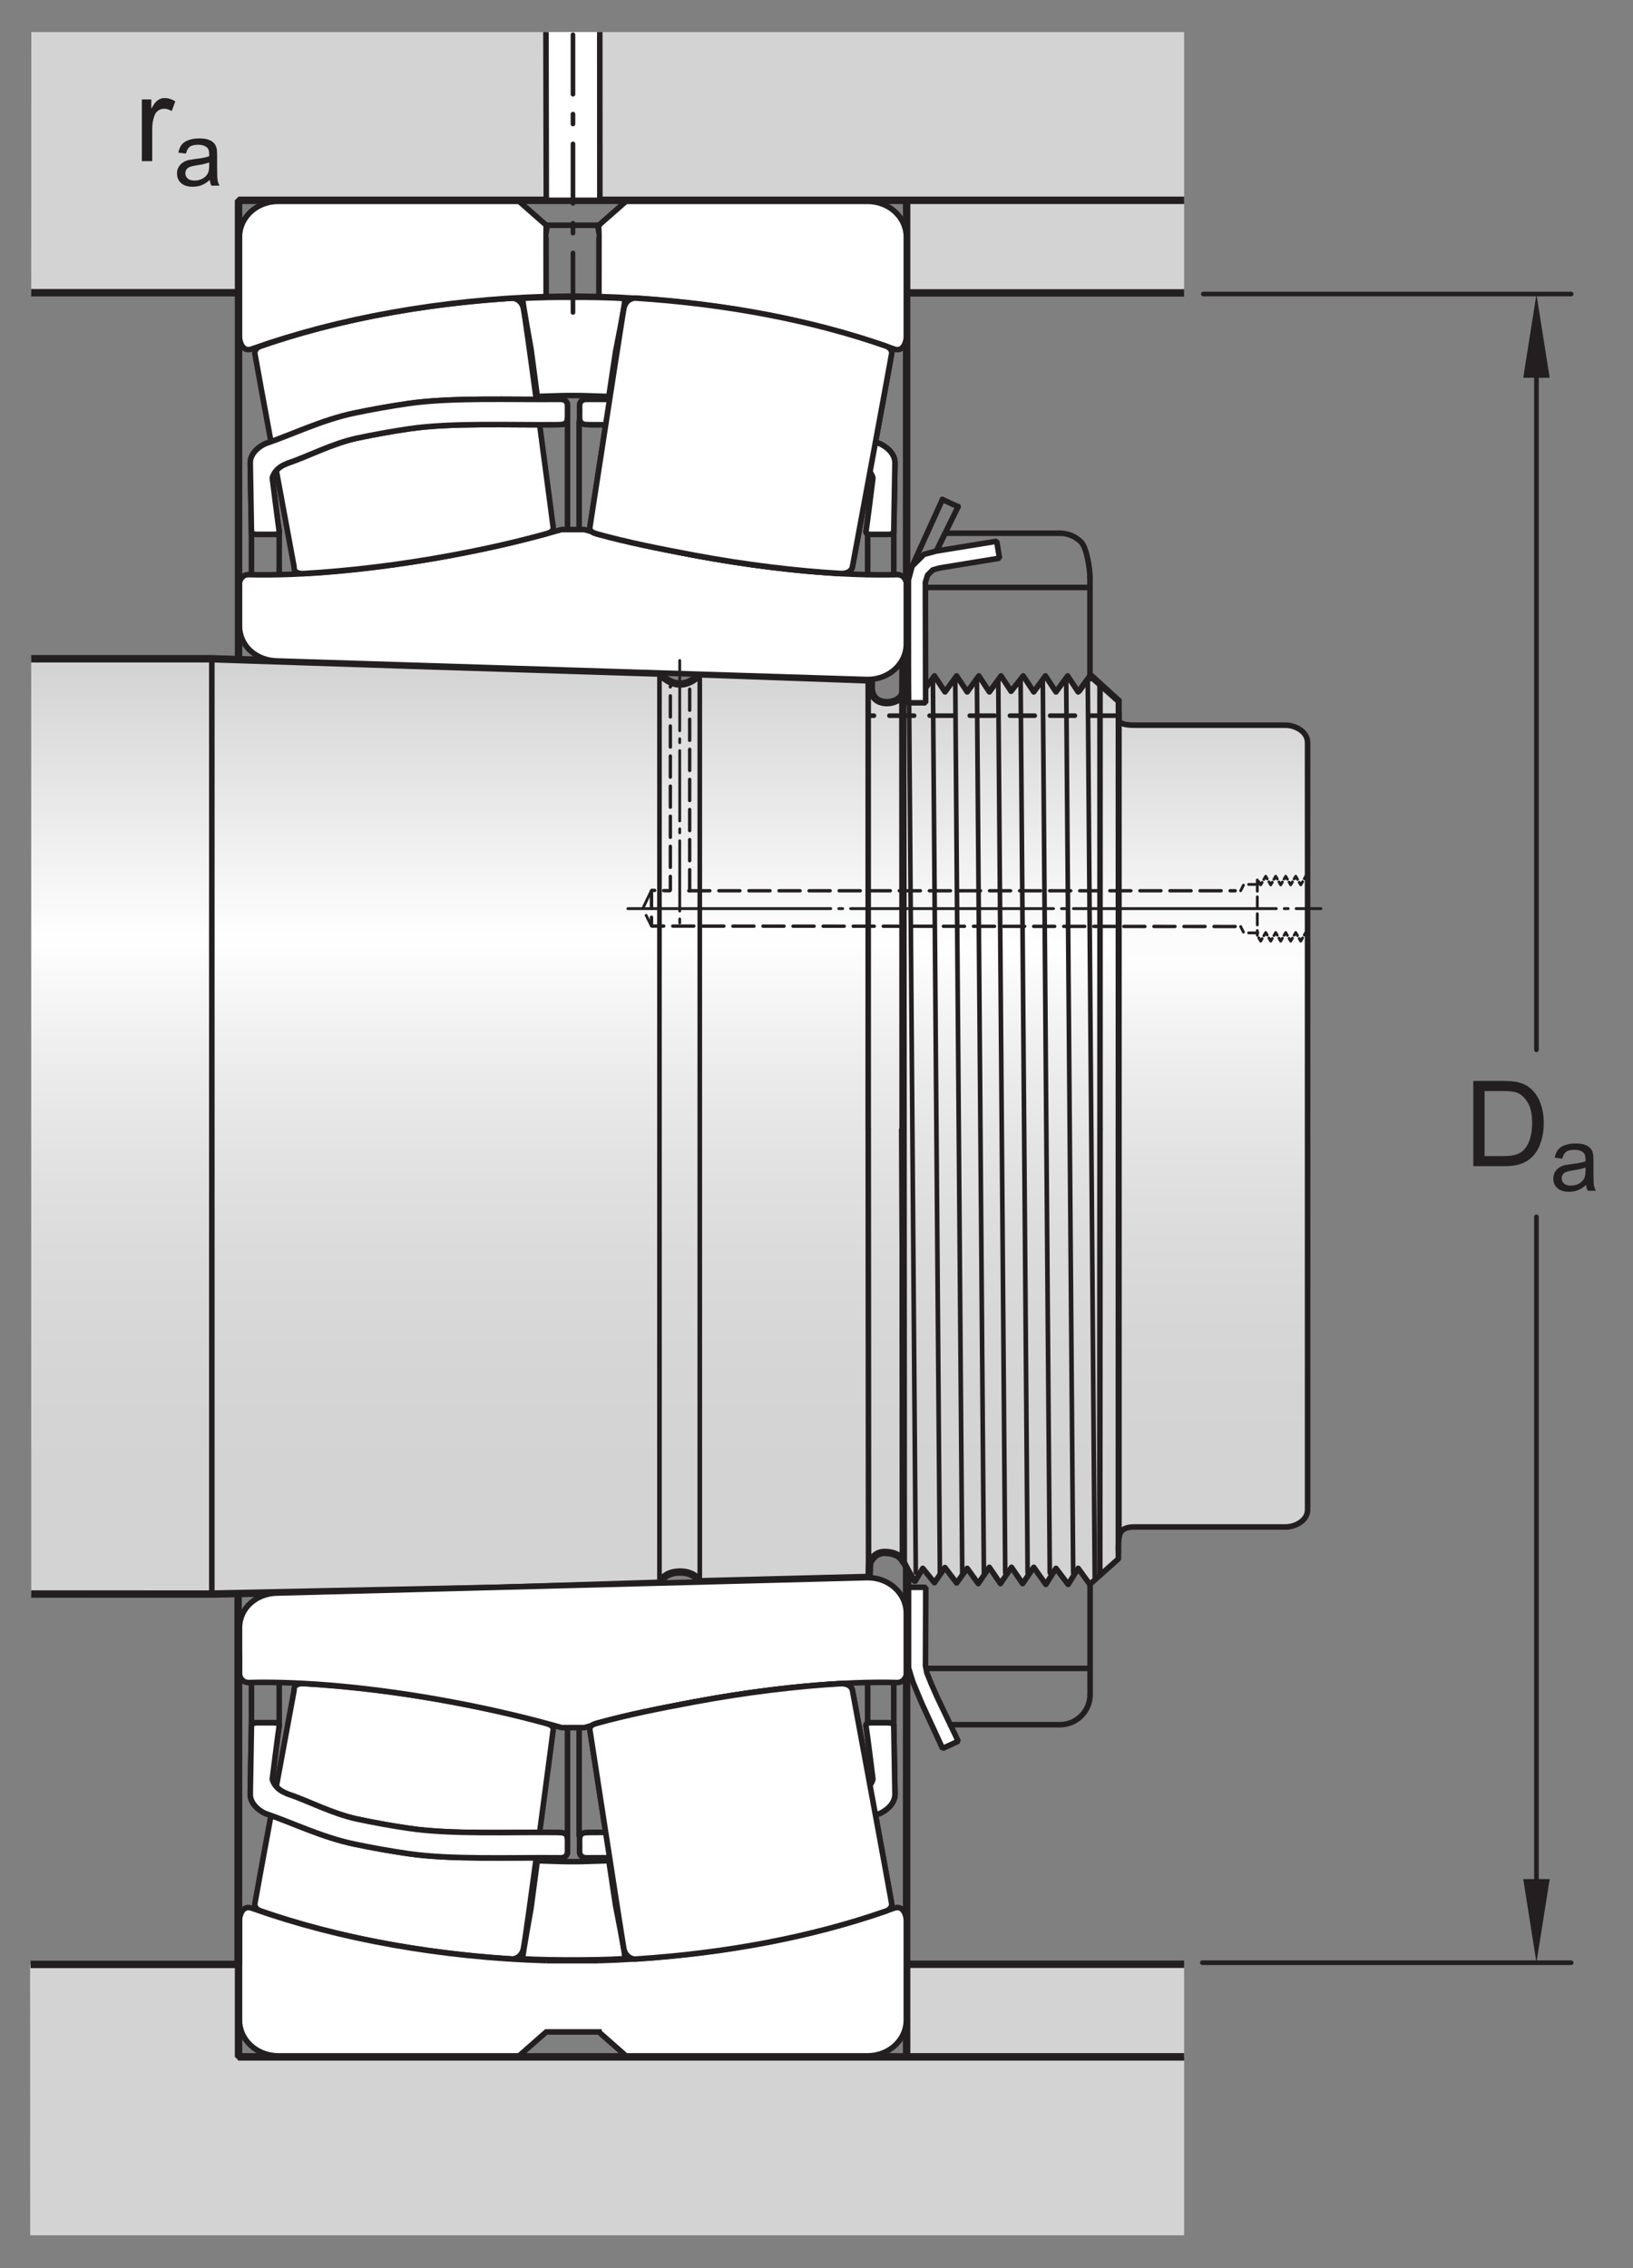 <?xml version="1.0" encoding="UTF-8"?>
<svg xmlns="http://www.w3.org/2000/svg" xmlns:xlink="http://www.w3.org/1999/xlink" width="164.69pt" height="228.67pt" viewBox="0 0 164.69 228.67" version="1.1">
<rect x="0" y="0" width="164.69" height="228.67" fill="#808080" stroke="none"/>
<defs>
<g>
<symbol overflow="visible" id="glyph0-0">
<path style="stroke:none;" d="M 1.5 0 L 1.5 -7.5 L 7.5 -7.5 L 7.5 0 Z M 1.688 -0.188 L 7.312 -0.188 L 7.312 -7.312 L 1.688 -7.312 Z M 1.688 -0.188 "/>
</symbol>
<symbol overflow="visible" id="glyph0-1">
<path style="stroke:none;" d="M 0.922 0 L 0.922 -8.594 L 3.891 -8.594 C 4.555 -8.594 5.066 -8.551 5.422 -8.469 C 5.91 -8.352 6.328 -8.148 6.672 -7.859 C 7.129 -7.473 7.469 -6.977 7.688 -6.375 C 7.914 -5.781 8.031 -5.102 8.031 -4.344 C 8.031 -3.688 7.953 -3.109 7.797 -2.609 C 7.648 -2.109 7.457 -1.691 7.219 -1.359 C 6.977 -1.023 6.711 -0.766 6.422 -0.578 C 6.141 -0.391 5.801 -0.242 5.406 -0.141 C 5.008 -0.047 4.551 0 4.031 0 Z M 2.062 -1.016 L 3.891 -1.016 C 4.461 -1.016 4.91 -1.066 5.234 -1.172 C 5.555 -1.273 5.812 -1.426 6 -1.625 C 6.27 -1.883 6.477 -2.242 6.625 -2.703 C 6.781 -3.16 6.859 -3.711 6.859 -4.359 C 6.859 -5.254 6.707 -5.941 6.406 -6.422 C 6.113 -6.91 5.758 -7.238 5.344 -7.406 C 5.031 -7.52 4.539 -7.578 3.875 -7.578 L 2.062 -7.578 Z M 2.062 -1.016 "/>
</symbol>
<symbol overflow="visible" id="glyph0-2">
<path style="stroke:none;" d="M 0.781 0 L 0.781 -6.219 L 1.734 -6.219 L 1.734 -5.281 C 1.973 -5.719 2.191 -6.004 2.391 -6.141 C 2.598 -6.285 2.828 -6.359 3.078 -6.359 C 3.43 -6.359 3.789 -6.25 4.156 -6.031 L 3.797 -5.047 C 3.535 -5.203 3.281 -5.281 3.031 -5.281 C 2.789 -5.281 2.578 -5.207 2.391 -5.062 C 2.211 -4.926 2.086 -4.734 2.016 -4.484 C 1.891 -4.109 1.828 -3.703 1.828 -3.266 L 1.828 0 Z M 0.781 0 "/>
</symbol>
<symbol overflow="visible" id="glyph1-0">
<path style="stroke:none;" d="M 1.125 0 L 1.125 -5.625 L 5.625 -5.625 L 5.625 0 Z M 1.266 -0.141 L 5.484 -0.141 L 5.484 -5.484 L 1.266 -5.484 Z M 1.266 -0.141 "/>
</symbol>
<symbol overflow="visible" id="glyph1-1">
<path style="stroke:none;" d="M 3.641 -0.578 C 3.348 -0.328 3.066 -0.148 2.797 -0.047 C 2.523 0.055 2.234 0.109 1.922 0.109 C 1.41 0.109 1.016 -0.016 0.734 -0.266 C 0.461 -0.516 0.328 -0.836 0.328 -1.234 C 0.328 -1.461 0.379 -1.672 0.484 -1.859 C 0.586 -2.047 0.723 -2.195 0.891 -2.312 C 1.055 -2.426 1.242 -2.516 1.453 -2.578 C 1.609 -2.609 1.844 -2.645 2.156 -2.688 C 2.801 -2.758 3.273 -2.852 3.578 -2.969 C 3.578 -3.07 3.578 -3.141 3.578 -3.172 C 3.578 -3.492 3.504 -3.719 3.359 -3.844 C 3.148 -4.031 2.848 -4.125 2.453 -4.125 C 2.078 -4.125 1.801 -4.055 1.625 -3.922 C 1.445 -3.797 1.316 -3.566 1.234 -3.234 L 0.469 -3.328 C 0.531 -3.66 0.641 -3.926 0.797 -4.125 C 0.961 -4.332 1.195 -4.488 1.5 -4.594 C 1.812 -4.707 2.164 -4.766 2.562 -4.766 C 2.969 -4.766 3.289 -4.719 3.531 -4.625 C 3.781 -4.531 3.961 -4.41 4.078 -4.266 C 4.203 -4.129 4.285 -3.953 4.328 -3.734 C 4.359 -3.598 4.375 -3.359 4.375 -3.016 L 4.375 -1.953 C 4.375 -1.223 4.391 -0.758 4.422 -0.562 C 4.453 -0.363 4.52 -0.176 4.625 0 L 3.797 0 C 3.711 -0.164 3.66 -0.359 3.641 -0.578 Z M 3.578 -2.344 C 3.285 -2.227 2.852 -2.129 2.281 -2.047 C 1.957 -1.992 1.727 -1.938 1.594 -1.875 C 1.457 -1.82 1.352 -1.738 1.281 -1.625 C 1.207 -1.508 1.172 -1.383 1.172 -1.25 C 1.172 -1.039 1.25 -0.863 1.406 -0.719 C 1.562 -0.582 1.797 -0.516 2.109 -0.516 C 2.41 -0.516 2.68 -0.582 2.922 -0.719 C 3.16 -0.852 3.336 -1.035 3.453 -1.266 C 3.535 -1.441 3.578 -1.703 3.578 -2.047 Z M 3.578 -2.344 "/>
</symbol>
</g>
<clipPath id="clip1">
  <path d="M 90 68 L 113 68 L 113 160 L 90 160 Z M 90 68 "/>
</clipPath>
<clipPath id="clip2">
  <path d="M 90.746 157.035 L 92.293 159.418 L 93.062 158.117 L 94.238 159.562 L 95.297 158.031 L 96.477 159.594 L 97.543 158.117 L 98.656 159.652 L 99.773 158.012 L 100.895 159.652 L 102.012 158.012 L 103.133 159.652 L 104.254 158.012 L 105.473 159.738 L 106.496 158.117 L 107.723 159.738 L 108.734 158.117 L 109.91 159.73 L 112.789 157.164 L 112.793 113.727 L 112.793 70.715 L 109.91 68.145 L 108.734 69.758 L 107.672 68.145 L 106.496 69.758 L 105.434 68.145 L 104.258 69.758 L 103.191 68.145 L 101.969 69.691 L 100.953 68.145 L 99.781 69.758 L 98.715 68.145 L 97.543 69.758 L 96.477 68.145 L 95.305 69.758 L 94.238 68.145 L 93.062 69.758 L 92.234 68.051 L 91.051 69.664 L 90.746 70.707 "/>
</clipPath>
<clipPath id="clip3">
  <path d="M 90.746 157.035 L 92.293 159.418 L 93.062 158.117 L 94.238 159.562 L 95.297 158.031 L 96.477 159.594 L 97.543 158.117 L 98.656 159.652 L 99.773 158.012 L 100.895 159.652 L 102.012 158.012 L 103.133 159.652 L 104.254 158.012 L 105.473 159.738 L 106.496 158.117 L 107.723 159.738 L 108.734 158.117 L 109.91 159.73 L 112.789 157.164 L 112.793 113.727 L 112.793 70.715 L 109.91 68.145 L 108.734 69.758 L 107.672 68.145 L 106.496 69.758 L 105.434 68.145 L 104.258 69.758 L 103.191 68.145 L 101.969 69.691 L 100.953 68.145 L 99.781 69.758 L 98.715 68.145 L 97.543 69.758 L 96.477 68.145 L 95.305 69.758 L 94.238 68.145 L 93.062 69.758 L 92.234 68.051 L 91.051 69.664 L 90.746 70.707 "/>
</clipPath>
<linearGradient id="linear0" gradientUnits="userSpaceOnUse" x1="-0.002" y1="0" x2="1" y2="0" gradientTransform="matrix(0,91.542,-91.542,0,101.769,68.206)">
<stop offset="0" style="stop-color:rgb(82.745%,82.431%,82.509%);stop-opacity:1;"/>
<stop offset="0.004" style="stop-color:rgb(82.922%,82.611%,82.689%);stop-opacity:1;"/>
<stop offset="0.008" style="stop-color:rgb(83.098%,82.791%,82.867%);stop-opacity:1;"/>
<stop offset="0.012" style="stop-color:rgb(83.324%,83.02%,83.095%);stop-opacity:1;"/>
<stop offset="0.016" style="stop-color:rgb(83.548%,83.249%,83.324%);stop-opacity:1;"/>
<stop offset="0.02" style="stop-color:rgb(83.774%,83.478%,83.551%);stop-opacity:1;"/>
<stop offset="0.023" style="stop-color:rgb(83.998%,83.708%,83.78%);stop-opacity:1;"/>
<stop offset="0.027" style="stop-color:rgb(84.224%,83.937%,84.007%);stop-opacity:1;"/>
<stop offset="0.031" style="stop-color:rgb(84.448%,84.166%,84.236%);stop-opacity:1;"/>
<stop offset="0.035" style="stop-color:rgb(84.674%,84.395%,84.465%);stop-opacity:1;"/>
<stop offset="0.039" style="stop-color:rgb(84.898%,84.622%,84.691%);stop-opacity:1;"/>
<stop offset="0.043" style="stop-color:rgb(85.123%,84.853%,84.92%);stop-opacity:1;"/>
<stop offset="0.047" style="stop-color:rgb(85.349%,85.081%,85.147%);stop-opacity:1;"/>
<stop offset="0.051" style="stop-color:rgb(85.573%,85.31%,85.376%);stop-opacity:1;"/>
<stop offset="0.055" style="stop-color:rgb(85.799%,85.539%,85.603%);stop-opacity:1;"/>
<stop offset="0.059" style="stop-color:rgb(86.023%,85.77%,85.832%);stop-opacity:1;"/>
<stop offset="0.062" style="stop-color:rgb(86.249%,85.999%,86.06%);stop-opacity:1;"/>
<stop offset="0.066" style="stop-color:rgb(86.473%,86.227%,86.288%);stop-opacity:1;"/>
<stop offset="0.07" style="stop-color:rgb(86.699%,86.456%,86.517%);stop-opacity:1;"/>
<stop offset="0.074" style="stop-color:rgb(86.923%,86.685%,86.745%);stop-opacity:1;"/>
<stop offset="0.078" style="stop-color:rgb(87.149%,86.916%,86.974%);stop-opacity:1;"/>
<stop offset="0.082" style="stop-color:rgb(87.373%,87.144%,87.201%);stop-opacity:1;"/>
<stop offset="0.086" style="stop-color:rgb(87.599%,87.373%,87.43%);stop-opacity:1;"/>
<stop offset="0.09" style="stop-color:rgb(87.823%,87.602%,87.657%);stop-opacity:1;"/>
<stop offset="0.094" style="stop-color:rgb(88.048%,87.831%,87.885%);stop-opacity:1;"/>
<stop offset="0.098" style="stop-color:rgb(88.274%,88.06%,88.112%);stop-opacity:1;"/>
<stop offset="0.102" style="stop-color:rgb(88.498%,88.289%,88.341%);stop-opacity:1;"/>
<stop offset="0.105" style="stop-color:rgb(88.724%,88.518%,88.57%);stop-opacity:1;"/>
<stop offset="0.109" style="stop-color:rgb(88.948%,88.747%,88.797%);stop-opacity:1;"/>
<stop offset="0.113" style="stop-color:rgb(89.174%,88.977%,89.026%);stop-opacity:1;"/>
<stop offset="0.117" style="stop-color:rgb(89.398%,89.206%,89.253%);stop-opacity:1;"/>
<stop offset="0.121" style="stop-color:rgb(89.624%,89.435%,89.482%);stop-opacity:1;"/>
<stop offset="0.125" style="stop-color:rgb(89.848%,89.664%,89.709%);stop-opacity:1;"/>
<stop offset="0.129" style="stop-color:rgb(90.074%,89.893%,89.938%);stop-opacity:1;"/>
<stop offset="0.133" style="stop-color:rgb(90.298%,90.123%,90.166%);stop-opacity:1;"/>
<stop offset="0.137" style="stop-color:rgb(90.524%,90.352%,90.395%);stop-opacity:1;"/>
<stop offset="0.141" style="stop-color:rgb(90.749%,90.581%,90.622%);stop-opacity:1;"/>
<stop offset="0.145" style="stop-color:rgb(90.974%,90.81%,90.851%);stop-opacity:1;"/>
<stop offset="0.148" style="stop-color:rgb(91.199%,91.039%,91.078%);stop-opacity:1;"/>
<stop offset="0.152" style="stop-color:rgb(91.425%,91.269%,91.307%);stop-opacity:1;"/>
<stop offset="0.156" style="stop-color:rgb(91.649%,91.496%,91.534%);stop-opacity:1;"/>
<stop offset="0.16" style="stop-color:rgb(91.873%,91.725%,91.762%);stop-opacity:1;"/>
<stop offset="0.164" style="stop-color:rgb(92.099%,91.954%,91.991%);stop-opacity:1;"/>
<stop offset="0.168" style="stop-color:rgb(92.323%,92.184%,92.218%);stop-opacity:1;"/>
<stop offset="0.172" style="stop-color:rgb(92.549%,92.413%,92.447%);stop-opacity:1;"/>
<stop offset="0.176" style="stop-color:rgb(92.773%,92.642%,92.674%);stop-opacity:1;"/>
<stop offset="0.18" style="stop-color:rgb(92.999%,92.871%,92.903%);stop-opacity:1;"/>
<stop offset="0.184" style="stop-color:rgb(93.224%,93.1%,93.13%);stop-opacity:1;"/>
<stop offset="0.188" style="stop-color:rgb(93.449%,93.33%,93.359%);stop-opacity:1;"/>
<stop offset="0.191" style="stop-color:rgb(93.674%,93.559%,93.588%);stop-opacity:1;"/>
<stop offset="0.195" style="stop-color:rgb(93.9%,93.788%,93.816%);stop-opacity:1;"/>
<stop offset="0.199" style="stop-color:rgb(94.124%,94.017%,94.044%);stop-opacity:1;"/>
<stop offset="0.203" style="stop-color:rgb(94.35%,94.246%,94.272%);stop-opacity:1;"/>
<stop offset="0.207" style="stop-color:rgb(94.574%,94.476%,94.501%);stop-opacity:1;"/>
<stop offset="0.211" style="stop-color:rgb(94.8%,94.705%,94.728%);stop-opacity:1;"/>
<stop offset="0.215" style="stop-color:rgb(95.024%,94.934%,94.957%);stop-opacity:1;"/>
<stop offset="0.219" style="stop-color:rgb(95.248%,95.161%,95.183%);stop-opacity:1;"/>
<stop offset="0.223" style="stop-color:rgb(95.474%,95.392%,95.412%);stop-opacity:1;"/>
<stop offset="0.227" style="stop-color:rgb(95.699%,95.621%,95.641%);stop-opacity:1;"/>
<stop offset="0.23" style="stop-color:rgb(95.924%,95.85%,95.868%);stop-opacity:1;"/>
<stop offset="0.234" style="stop-color:rgb(96.149%,96.078%,96.097%);stop-opacity:1;"/>
<stop offset="0.238" style="stop-color:rgb(96.375%,96.307%,96.324%);stop-opacity:1;"/>
<stop offset="0.242" style="stop-color:rgb(96.599%,96.538%,96.553%);stop-opacity:1;"/>
<stop offset="0.246" style="stop-color:rgb(96.825%,96.767%,96.78%);stop-opacity:1;"/>
<stop offset="0.25" style="stop-color:rgb(97.049%,96.996%,97.009%);stop-opacity:1;"/>
<stop offset="0.254" style="stop-color:rgb(97.275%,97.224%,97.237%);stop-opacity:1;"/>
<stop offset="0.258" style="stop-color:rgb(97.499%,97.453%,97.466%);stop-opacity:1;"/>
<stop offset="0.262" style="stop-color:rgb(97.725%,97.684%,97.693%);stop-opacity:1;"/>
<stop offset="0.266" style="stop-color:rgb(97.949%,97.913%,97.922%);stop-opacity:1;"/>
<stop offset="0.27" style="stop-color:rgb(98.175%,98.141%,98.149%);stop-opacity:1;"/>
<stop offset="0.273" style="stop-color:rgb(98.398%,98.369%,98.376%);stop-opacity:1;"/>
<stop offset="0.277" style="stop-color:rgb(98.624%,98.599%,98.605%);stop-opacity:1;"/>
<stop offset="0.281" style="stop-color:rgb(98.849%,98.828%,98.833%);stop-opacity:1;"/>
<stop offset="0.285" style="stop-color:rgb(99.074%,99.057%,99.062%);stop-opacity:1;"/>
<stop offset="0.289" style="stop-color:rgb(99.3%,99.286%,99.289%);stop-opacity:1;"/>
<stop offset="0.293" style="stop-color:rgb(99.524%,99.515%,99.518%);stop-opacity:1;"/>
<stop offset="0.297" style="stop-color:rgb(99.75%,99.745%,99.745%);stop-opacity:1;"/>
<stop offset="0.305" style="stop-color:rgb(99.768%,99.763%,99.765%);stop-opacity:1;"/>
<stop offset="0.309" style="stop-color:rgb(99.545%,99.536%,99.539%);stop-opacity:1;"/>
<stop offset="0.312" style="stop-color:rgb(99.306%,99.294%,99.297%);stop-opacity:1;"/>
<stop offset="0.316" style="stop-color:rgb(99.069%,99.052%,99.057%);stop-opacity:1;"/>
<stop offset="0.32" style="stop-color:rgb(98.834%,98.813%,98.819%);stop-opacity:1;"/>
<stop offset="0.324" style="stop-color:rgb(98.604%,98.578%,98.586%);stop-opacity:1;"/>
<stop offset="0.328" style="stop-color:rgb(98.372%,98.343%,98.351%);stop-opacity:1;"/>
<stop offset="0.332" style="stop-color:rgb(98.145%,98.111%,98.119%);stop-opacity:1;"/>
<stop offset="0.336" style="stop-color:rgb(97.917%,97.879%,97.888%);stop-opacity:1;"/>
<stop offset="0.34" style="stop-color:rgb(97.694%,97.652%,97.662%);stop-opacity:1;"/>
<stop offset="0.344" style="stop-color:rgb(97.47%,97.424%,97.437%);stop-opacity:1;"/>
<stop offset="0.348" style="stop-color:rgb(97.252%,97.202%,97.214%);stop-opacity:1;"/>
<stop offset="0.352" style="stop-color:rgb(97.032%,96.979%,96.991%);stop-opacity:1;"/>
<stop offset="0.355" style="stop-color:rgb(96.815%,96.759%,96.773%);stop-opacity:1;"/>
<stop offset="0.359" style="stop-color:rgb(96.6%,96.538%,96.555%);stop-opacity:1;"/>
<stop offset="0.363" style="stop-color:rgb(96.39%,96.324%,96.341%);stop-opacity:1;"/>
<stop offset="0.367" style="stop-color:rgb(96.178%,96.109%,96.126%);stop-opacity:1;"/>
<stop offset="0.371" style="stop-color:rgb(95.972%,95.898%,95.917%);stop-opacity:1;"/>
<stop offset="0.375" style="stop-color:rgb(95.763%,95.686%,95.705%);stop-opacity:1;"/>
<stop offset="0.379" style="stop-color:rgb(95.56%,95.48%,95.5%);stop-opacity:1;"/>
<stop offset="0.383" style="stop-color:rgb(95.357%,95.271%,95.293%);stop-opacity:1;"/>
<stop offset="0.387" style="stop-color:rgb(95.157%,95.07%,95.091%);stop-opacity:1;"/>
<stop offset="0.391" style="stop-color:rgb(94.957%,94.865%,94.888%);stop-opacity:1;"/>
<stop offset="0.395" style="stop-color:rgb(94.762%,94.666%,94.69%);stop-opacity:1;"/>
<stop offset="0.398" style="stop-color:rgb(94.565%,94.466%,94.492%);stop-opacity:1;"/>
<stop offset="0.402" style="stop-color:rgb(94.374%,94.272%,94.298%);stop-opacity:1;"/>
<stop offset="0.406" style="stop-color:rgb(94.182%,94.077%,94.102%);stop-opacity:1;"/>
<stop offset="0.41" style="stop-color:rgb(93.994%,93.884%,93.912%);stop-opacity:1;"/>
<stop offset="0.414" style="stop-color:rgb(93.805%,93.694%,93.721%);stop-opacity:1;"/>
<stop offset="0.418" style="stop-color:rgb(93.622%,93.506%,93.535%);stop-opacity:1;"/>
<stop offset="0.422" style="stop-color:rgb(93.437%,93.318%,93.347%);stop-opacity:1;"/>
<stop offset="0.426" style="stop-color:rgb(93.257%,93.134%,93.164%);stop-opacity:1;"/>
<stop offset="0.43" style="stop-color:rgb(93.077%,92.95%,92.982%);stop-opacity:1;"/>
<stop offset="0.434" style="stop-color:rgb(92.9%,92.77%,92.802%);stop-opacity:1;"/>
<stop offset="0.438" style="stop-color:rgb(92.722%,92.59%,92.622%);stop-opacity:1;"/>
<stop offset="0.441" style="stop-color:rgb(92.549%,92.415%,92.448%);stop-opacity:1;"/>
<stop offset="0.445" style="stop-color:rgb(92.377%,92.238%,92.271%);stop-opacity:1;"/>
<stop offset="0.449" style="stop-color:rgb(92.207%,92.065%,92.101%);stop-opacity:1;"/>
<stop offset="0.453" style="stop-color:rgb(92.038%,91.893%,91.93%);stop-opacity:1;"/>
<stop offset="0.461" style="stop-color:rgb(91.872%,91.724%,91.76%);stop-opacity:1;"/>
<stop offset="0.469" style="stop-color:rgb(91.544%,91.391%,91.429%);stop-opacity:1;"/>
<stop offset="0.477" style="stop-color:rgb(91.223%,91.063%,91.103%);stop-opacity:1;"/>
<stop offset="0.484" style="stop-color:rgb(90.91%,90.744%,90.785%);stop-opacity:1;"/>
<stop offset="0.492" style="stop-color:rgb(90.604%,90.431%,90.474%);stop-opacity:1;"/>
<stop offset="0.5" style="stop-color:rgb(90.305%,90.128%,90.172%);stop-opacity:1;"/>
<stop offset="0.508" style="stop-color:rgb(90.012%,89.83%,89.876%);stop-opacity:1;"/>
<stop offset="0.516" style="stop-color:rgb(89.726%,89.539%,89.586%);stop-opacity:1;"/>
<stop offset="0.523" style="stop-color:rgb(89.449%,89.256%,89.304%);stop-opacity:1;"/>
<stop offset="0.531" style="stop-color:rgb(89.175%,88.979%,89.027%);stop-opacity:1;"/>
<stop offset="0.539" style="stop-color:rgb(88.911%,88.71%,88.76%);stop-opacity:1;"/>
<stop offset="0.547" style="stop-color:rgb(88.652%,88.446%,88.496%);stop-opacity:1;"/>
<stop offset="0.555" style="stop-color:rgb(88.4%,88.19%,88.242%);stop-opacity:1;"/>
<stop offset="0.562" style="stop-color:rgb(88.156%,87.941%,87.994%);stop-opacity:1;"/>
<stop offset="0.57" style="stop-color:rgb(87.918%,87.698%,87.752%);stop-opacity:1;"/>
<stop offset="0.578" style="stop-color:rgb(87.686%,87.462%,87.517%);stop-opacity:1;"/>
<stop offset="0.586" style="stop-color:rgb(87.46%,87.233%,87.289%);stop-opacity:1;"/>
<stop offset="0.594" style="stop-color:rgb(87.241%,87.009%,87.067%);stop-opacity:1;"/>
<stop offset="0.602" style="stop-color:rgb(87.027%,86.792%,86.85%);stop-opacity:1;"/>
<stop offset="0.609" style="stop-color:rgb(86.821%,86.581%,86.641%);stop-opacity:1;"/>
<stop offset="0.617" style="stop-color:rgb(86.62%,86.375%,86.436%);stop-opacity:1;"/>
<stop offset="0.625" style="stop-color:rgb(86.426%,86.179%,86.241%);stop-opacity:1;"/>
<stop offset="0.633" style="stop-color:rgb(86.238%,85.988%,86.049%);stop-opacity:1;"/>
<stop offset="0.641" style="stop-color:rgb(86.055%,85.802%,85.864%);stop-opacity:1;"/>
<stop offset="0.648" style="stop-color:rgb(85.876%,85.62%,85.684%);stop-opacity:1;"/>
<stop offset="0.656" style="stop-color:rgb(85.707%,85.448%,85.512%);stop-opacity:1;"/>
<stop offset="0.672" style="stop-color:rgb(85.464%,85.199%,85.265%);stop-opacity:1;"/>
<stop offset="0.688" style="stop-color:rgb(85.156%,84.886%,84.953%);stop-opacity:1;"/>
<stop offset="0.703" style="stop-color:rgb(84.869%,84.595%,84.663%);stop-opacity:1;"/>
<stop offset="0.719" style="stop-color:rgb(84.607%,84.326%,84.396%);stop-opacity:1;"/>
<stop offset="0.734" style="stop-color:rgb(84.363%,84.079%,84.149%);stop-opacity:1;"/>
<stop offset="0.75" style="stop-color:rgb(84.14%,83.852%,83.923%);stop-opacity:1;"/>
<stop offset="0.766" style="stop-color:rgb(83.937%,83.644%,83.717%);stop-opacity:1;"/>
<stop offset="0.781" style="stop-color:rgb(83.752%,83.456%,83.53%);stop-opacity:1;"/>
<stop offset="0.812" style="stop-color:rgb(83.517%,83.218%,83.293%);stop-opacity:1;"/>
<stop offset="0.844" style="stop-color:rgb(83.255%,82.95%,83.026%);stop-opacity:1;"/>
<stop offset="0.875" style="stop-color:rgb(83.055%,82.747%,82.823%);stop-opacity:1;"/>
<stop offset="1" style="stop-color:rgb(82.858%,82.547%,82.625%);stop-opacity:1;"/>
</linearGradient>
<clipPath id="clip4">
  <path d="M 3 66 L 92 66 L 92 161 L 3 161 Z M 3 66 "/>
</clipPath>
<clipPath id="clip5">
  <path d="M 3.148 66.414 L 3.148 160.707 L 21.418 160.711 L 50.922 160.105 L 66.523 159.617 C 66.523 159.617 66.891 158.523 68.516 158.488 C 70.055 158.457 70.617 159.465 70.617 159.465 L 87.648 159.031 L 87.707 157.598 C 87.707 157.598 88.098 156.488 89.258 156.512 C 90.746 156.543 91.102 157.398 91.102 157.398 L 91.051 69.484 C 91.051 69.547 91.051 69.609 91.051 69.664 C 91.055 70.535 89.996 70.906 89.234 70.828 C 87.816 70.684 87.875 69.41 87.875 69.41 L 87.875 68.559 L 70.637 67.941 C 70.637 67.941 69.688 69.02 68.5 68.961 C 67.316 68.902 66.484 67.863 66.484 67.863 L 41.191 67.066 L 21.336 66.414 Z M 91.051 69.434 L 91.066 66.762 C 91.066 66.762 91.055 68.418 91.051 69.434 M 91.051 69.445 L 91.051 69.484 C 91.051 69.469 91.051 69.449 91.051 69.434 Z M 91.051 69.445 "/>
</clipPath>
<clipPath id="clip6">
  <path d="M 3.148 66.414 L 3.148 160.707 L 21.418 160.711 L 50.922 160.105 L 66.523 159.617 C 66.523 159.617 66.891 158.523 68.516 158.488 C 70.055 158.457 70.617 159.465 70.617 159.465 L 87.648 159.031 L 87.707 157.598 C 87.707 157.598 88.098 156.488 89.258 156.512 C 90.746 156.543 91.102 157.398 91.102 157.398 L 91.051 69.484 C 91.051 69.547 91.051 69.609 91.051 69.664 C 91.055 70.535 89.996 70.906 89.234 70.828 C 87.816 70.684 87.875 69.41 87.875 69.41 L 87.875 68.559 L 70.637 67.941 C 70.637 67.941 69.688 69.02 68.5 68.961 C 67.316 68.902 66.484 67.863 66.484 67.863 L 41.191 67.066 L 21.336 66.414 Z M 91.051 69.434 L 91.066 66.762 C 91.066 66.762 91.055 68.418 91.051 69.434 M 91.051 69.445 L 91.051 69.484 C 91.051 69.469 91.051 69.449 91.051 69.434 "/>
</clipPath>
<linearGradient id="linear1" gradientUnits="userSpaceOnUse" x1="-0.002" y1="0" x2="1" y2="0" gradientTransform="matrix(0,94.144,-94.144,0,47.125,66.575)">
<stop offset="0" style="stop-color:rgb(82.745%,82.431%,82.509%);stop-opacity:1;"/>
<stop offset="0.004" style="stop-color:rgb(82.922%,82.611%,82.689%);stop-opacity:1;"/>
<stop offset="0.008" style="stop-color:rgb(83.098%,82.791%,82.867%);stop-opacity:1;"/>
<stop offset="0.012" style="stop-color:rgb(83.324%,83.02%,83.095%);stop-opacity:1;"/>
<stop offset="0.016" style="stop-color:rgb(83.548%,83.249%,83.324%);stop-opacity:1;"/>
<stop offset="0.02" style="stop-color:rgb(83.774%,83.478%,83.551%);stop-opacity:1;"/>
<stop offset="0.023" style="stop-color:rgb(83.998%,83.708%,83.78%);stop-opacity:1;"/>
<stop offset="0.027" style="stop-color:rgb(84.224%,83.937%,84.007%);stop-opacity:1;"/>
<stop offset="0.031" style="stop-color:rgb(84.448%,84.166%,84.236%);stop-opacity:1;"/>
<stop offset="0.035" style="stop-color:rgb(84.674%,84.395%,84.465%);stop-opacity:1;"/>
<stop offset="0.039" style="stop-color:rgb(84.898%,84.624%,84.692%);stop-opacity:1;"/>
<stop offset="0.043" style="stop-color:rgb(85.124%,84.854%,84.921%);stop-opacity:1;"/>
<stop offset="0.047" style="stop-color:rgb(85.349%,85.081%,85.147%);stop-opacity:1;"/>
<stop offset="0.051" style="stop-color:rgb(85.573%,85.31%,85.376%);stop-opacity:1;"/>
<stop offset="0.055" style="stop-color:rgb(85.799%,85.539%,85.603%);stop-opacity:1;"/>
<stop offset="0.059" style="stop-color:rgb(86.023%,85.77%,85.832%);stop-opacity:1;"/>
<stop offset="0.062" style="stop-color:rgb(86.249%,85.999%,86.06%);stop-opacity:1;"/>
<stop offset="0.066" style="stop-color:rgb(86.473%,86.227%,86.288%);stop-opacity:1;"/>
<stop offset="0.07" style="stop-color:rgb(86.699%,86.456%,86.517%);stop-opacity:1;"/>
<stop offset="0.074" style="stop-color:rgb(86.923%,86.685%,86.745%);stop-opacity:1;"/>
<stop offset="0.078" style="stop-color:rgb(87.149%,86.916%,86.974%);stop-opacity:1;"/>
<stop offset="0.082" style="stop-color:rgb(87.373%,87.144%,87.201%);stop-opacity:1;"/>
<stop offset="0.086" style="stop-color:rgb(87.599%,87.373%,87.43%);stop-opacity:1;"/>
<stop offset="0.09" style="stop-color:rgb(87.823%,87.602%,87.657%);stop-opacity:1;"/>
<stop offset="0.094" style="stop-color:rgb(88.049%,87.831%,87.886%);stop-opacity:1;"/>
<stop offset="0.098" style="stop-color:rgb(88.274%,88.062%,88.113%);stop-opacity:1;"/>
<stop offset="0.102" style="stop-color:rgb(88.499%,88.29%,88.342%);stop-opacity:1;"/>
<stop offset="0.105" style="stop-color:rgb(88.724%,88.519%,88.57%);stop-opacity:1;"/>
<stop offset="0.109" style="stop-color:rgb(88.948%,88.747%,88.797%);stop-opacity:1;"/>
<stop offset="0.113" style="stop-color:rgb(89.174%,88.977%,89.026%);stop-opacity:1;"/>
<stop offset="0.117" style="stop-color:rgb(89.398%,89.206%,89.253%);stop-opacity:1;"/>
<stop offset="0.121" style="stop-color:rgb(89.624%,89.435%,89.482%);stop-opacity:1;"/>
<stop offset="0.125" style="stop-color:rgb(89.848%,89.664%,89.709%);stop-opacity:1;"/>
<stop offset="0.129" style="stop-color:rgb(90.074%,89.893%,89.938%);stop-opacity:1;"/>
<stop offset="0.133" style="stop-color:rgb(90.298%,90.123%,90.166%);stop-opacity:1;"/>
<stop offset="0.137" style="stop-color:rgb(90.524%,90.352%,90.395%);stop-opacity:1;"/>
<stop offset="0.141" style="stop-color:rgb(90.749%,90.581%,90.622%);stop-opacity:1;"/>
<stop offset="0.145" style="stop-color:rgb(90.974%,90.81%,90.851%);stop-opacity:1;"/>
<stop offset="0.148" style="stop-color:rgb(91.199%,91.039%,91.078%);stop-opacity:1;"/>
<stop offset="0.152" style="stop-color:rgb(91.425%,91.269%,91.307%);stop-opacity:1;"/>
<stop offset="0.156" style="stop-color:rgb(91.649%,91.498%,91.536%);stop-opacity:1;"/>
<stop offset="0.16" style="stop-color:rgb(91.875%,91.727%,91.763%);stop-opacity:1;"/>
<stop offset="0.164" style="stop-color:rgb(92.099%,91.956%,91.992%);stop-opacity:1;"/>
<stop offset="0.168" style="stop-color:rgb(92.325%,92.184%,92.22%);stop-opacity:1;"/>
<stop offset="0.172" style="stop-color:rgb(92.549%,92.413%,92.447%);stop-opacity:1;"/>
<stop offset="0.176" style="stop-color:rgb(92.773%,92.642%,92.674%);stop-opacity:1;"/>
<stop offset="0.18" style="stop-color:rgb(92.999%,92.871%,92.903%);stop-opacity:1;"/>
<stop offset="0.184" style="stop-color:rgb(93.224%,93.1%,93.13%);stop-opacity:1;"/>
<stop offset="0.188" style="stop-color:rgb(93.449%,93.33%,93.359%);stop-opacity:1;"/>
<stop offset="0.191" style="stop-color:rgb(93.674%,93.559%,93.588%);stop-opacity:1;"/>
<stop offset="0.195" style="stop-color:rgb(93.9%,93.788%,93.816%);stop-opacity:1;"/>
<stop offset="0.199" style="stop-color:rgb(94.124%,94.017%,94.044%);stop-opacity:1;"/>
<stop offset="0.203" style="stop-color:rgb(94.35%,94.246%,94.272%);stop-opacity:1;"/>
<stop offset="0.207" style="stop-color:rgb(94.574%,94.476%,94.501%);stop-opacity:1;"/>
<stop offset="0.211" style="stop-color:rgb(94.8%,94.705%,94.728%);stop-opacity:1;"/>
<stop offset="0.215" style="stop-color:rgb(95.024%,94.934%,94.957%);stop-opacity:1;"/>
<stop offset="0.219" style="stop-color:rgb(95.25%,95.163%,95.184%);stop-opacity:1;"/>
<stop offset="0.223" style="stop-color:rgb(95.474%,95.392%,95.413%);stop-opacity:1;"/>
<stop offset="0.227" style="stop-color:rgb(95.699%,95.621%,95.641%);stop-opacity:1;"/>
<stop offset="0.23" style="stop-color:rgb(95.924%,95.85%,95.868%);stop-opacity:1;"/>
<stop offset="0.234" style="stop-color:rgb(96.149%,96.078%,96.097%);stop-opacity:1;"/>
<stop offset="0.238" style="stop-color:rgb(96.375%,96.307%,96.324%);stop-opacity:1;"/>
<stop offset="0.242" style="stop-color:rgb(96.599%,96.538%,96.553%);stop-opacity:1;"/>
<stop offset="0.246" style="stop-color:rgb(96.825%,96.767%,96.78%);stop-opacity:1;"/>
<stop offset="0.25" style="stop-color:rgb(97.049%,96.996%,97.009%);stop-opacity:1;"/>
<stop offset="0.254" style="stop-color:rgb(97.275%,97.224%,97.237%);stop-opacity:1;"/>
<stop offset="0.258" style="stop-color:rgb(97.499%,97.453%,97.466%);stop-opacity:1;"/>
<stop offset="0.262" style="stop-color:rgb(97.725%,97.684%,97.693%);stop-opacity:1;"/>
<stop offset="0.266" style="stop-color:rgb(97.949%,97.913%,97.922%);stop-opacity:1;"/>
<stop offset="0.27" style="stop-color:rgb(98.175%,98.141%,98.149%);stop-opacity:1;"/>
<stop offset="0.273" style="stop-color:rgb(98.399%,98.37%,98.378%);stop-opacity:1;"/>
<stop offset="0.277" style="stop-color:rgb(98.625%,98.599%,98.607%);stop-opacity:1;"/>
<stop offset="0.281" style="stop-color:rgb(98.849%,98.83%,98.834%);stop-opacity:1;"/>
<stop offset="0.285" style="stop-color:rgb(99.075%,99.059%,99.063%);stop-opacity:1;"/>
<stop offset="0.289" style="stop-color:rgb(99.3%,99.286%,99.289%);stop-opacity:1;"/>
<stop offset="0.293" style="stop-color:rgb(99.524%,99.515%,99.518%);stop-opacity:1;"/>
<stop offset="0.297" style="stop-color:rgb(99.75%,99.745%,99.745%);stop-opacity:1;"/>
<stop offset="0.305" style="stop-color:rgb(99.768%,99.763%,99.765%);stop-opacity:1;"/>
<stop offset="0.309" style="stop-color:rgb(99.545%,99.536%,99.539%);stop-opacity:1;"/>
<stop offset="0.312" style="stop-color:rgb(99.306%,99.294%,99.297%);stop-opacity:1;"/>
<stop offset="0.316" style="stop-color:rgb(99.069%,99.052%,99.057%);stop-opacity:1;"/>
<stop offset="0.32" style="stop-color:rgb(98.834%,98.813%,98.819%);stop-opacity:1;"/>
<stop offset="0.324" style="stop-color:rgb(98.602%,98.578%,98.584%);stop-opacity:1;"/>
<stop offset="0.328" style="stop-color:rgb(98.37%,98.341%,98.349%);stop-opacity:1;"/>
<stop offset="0.332" style="stop-color:rgb(98.145%,98.111%,98.119%);stop-opacity:1;"/>
<stop offset="0.336" style="stop-color:rgb(97.917%,97.879%,97.888%);stop-opacity:1;"/>
<stop offset="0.34" style="stop-color:rgb(97.694%,97.652%,97.662%);stop-opacity:1;"/>
<stop offset="0.344" style="stop-color:rgb(97.47%,97.424%,97.437%);stop-opacity:1;"/>
<stop offset="0.348" style="stop-color:rgb(97.25%,97.2%,97.214%);stop-opacity:1;"/>
<stop offset="0.352" style="stop-color:rgb(97.031%,96.977%,96.991%);stop-opacity:1;"/>
<stop offset="0.355" style="stop-color:rgb(96.815%,96.759%,96.773%);stop-opacity:1;"/>
<stop offset="0.359" style="stop-color:rgb(96.6%,96.538%,96.555%);stop-opacity:1;"/>
<stop offset="0.363" style="stop-color:rgb(96.39%,96.324%,96.341%);stop-opacity:1;"/>
<stop offset="0.367" style="stop-color:rgb(96.178%,96.109%,96.126%);stop-opacity:1;"/>
<stop offset="0.371" style="stop-color:rgb(95.972%,95.898%,95.917%);stop-opacity:1;"/>
<stop offset="0.375" style="stop-color:rgb(95.763%,95.686%,95.705%);stop-opacity:1;"/>
<stop offset="0.379" style="stop-color:rgb(95.56%,95.48%,95.5%);stop-opacity:1;"/>
<stop offset="0.383" style="stop-color:rgb(95.357%,95.271%,95.293%);stop-opacity:1;"/>
<stop offset="0.387" style="stop-color:rgb(95.157%,95.068%,95.09%);stop-opacity:1;"/>
<stop offset="0.391" style="stop-color:rgb(94.955%,94.864%,94.887%);stop-opacity:1;"/>
<stop offset="0.395" style="stop-color:rgb(94.762%,94.666%,94.69%);stop-opacity:1;"/>
<stop offset="0.398" style="stop-color:rgb(94.565%,94.466%,94.492%);stop-opacity:1;"/>
<stop offset="0.402" style="stop-color:rgb(94.374%,94.272%,94.298%);stop-opacity:1;"/>
<stop offset="0.406" style="stop-color:rgb(94.182%,94.077%,94.102%);stop-opacity:1;"/>
<stop offset="0.41" style="stop-color:rgb(93.994%,93.884%,93.912%);stop-opacity:1;"/>
<stop offset="0.414" style="stop-color:rgb(93.805%,93.694%,93.721%);stop-opacity:1;"/>
<stop offset="0.418" style="stop-color:rgb(93.622%,93.506%,93.535%);stop-opacity:1;"/>
<stop offset="0.422" style="stop-color:rgb(93.437%,93.318%,93.347%);stop-opacity:1;"/>
<stop offset="0.426" style="stop-color:rgb(93.257%,93.134%,93.164%);stop-opacity:1;"/>
<stop offset="0.43" style="stop-color:rgb(93.076%,92.949%,92.981%);stop-opacity:1;"/>
<stop offset="0.434" style="stop-color:rgb(92.899%,92.769%,92.801%);stop-opacity:1;"/>
<stop offset="0.438" style="stop-color:rgb(92.722%,92.59%,92.622%);stop-opacity:1;"/>
<stop offset="0.441" style="stop-color:rgb(92.549%,92.415%,92.448%);stop-opacity:1;"/>
<stop offset="0.445" style="stop-color:rgb(92.377%,92.238%,92.271%);stop-opacity:1;"/>
<stop offset="0.449" style="stop-color:rgb(92.206%,92.064%,92.099%);stop-opacity:1;"/>
<stop offset="0.453" style="stop-color:rgb(92.036%,91.891%,91.928%);stop-opacity:1;"/>
<stop offset="0.461" style="stop-color:rgb(91.872%,91.724%,91.76%);stop-opacity:1;"/>
<stop offset="0.469" style="stop-color:rgb(91.544%,91.391%,91.429%);stop-opacity:1;"/>
<stop offset="0.477" style="stop-color:rgb(91.223%,91.063%,91.103%);stop-opacity:1;"/>
<stop offset="0.484" style="stop-color:rgb(90.91%,90.744%,90.785%);stop-opacity:1;"/>
<stop offset="0.492" style="stop-color:rgb(90.604%,90.431%,90.474%);stop-opacity:1;"/>
<stop offset="0.5" style="stop-color:rgb(90.305%,90.128%,90.172%);stop-opacity:1;"/>
<stop offset="0.508" style="stop-color:rgb(90.012%,89.83%,89.876%);stop-opacity:1;"/>
<stop offset="0.516" style="stop-color:rgb(89.726%,89.539%,89.586%);stop-opacity:1;"/>
<stop offset="0.523" style="stop-color:rgb(89.449%,89.256%,89.304%);stop-opacity:1;"/>
<stop offset="0.531" style="stop-color:rgb(89.175%,88.979%,89.027%);stop-opacity:1;"/>
<stop offset="0.539" style="stop-color:rgb(88.911%,88.71%,88.76%);stop-opacity:1;"/>
<stop offset="0.547" style="stop-color:rgb(88.652%,88.446%,88.496%);stop-opacity:1;"/>
<stop offset="0.555" style="stop-color:rgb(88.4%,88.19%,88.242%);stop-opacity:1;"/>
<stop offset="0.562" style="stop-color:rgb(88.156%,87.941%,87.994%);stop-opacity:1;"/>
<stop offset="0.57" style="stop-color:rgb(87.918%,87.698%,87.752%);stop-opacity:1;"/>
<stop offset="0.578" style="stop-color:rgb(87.686%,87.462%,87.517%);stop-opacity:1;"/>
<stop offset="0.586" style="stop-color:rgb(87.46%,87.233%,87.289%);stop-opacity:1;"/>
<stop offset="0.594" style="stop-color:rgb(87.241%,87.009%,87.067%);stop-opacity:1;"/>
<stop offset="0.602" style="stop-color:rgb(87.027%,86.792%,86.85%);stop-opacity:1;"/>
<stop offset="0.609" style="stop-color:rgb(86.821%,86.581%,86.641%);stop-opacity:1;"/>
<stop offset="0.617" style="stop-color:rgb(86.62%,86.375%,86.436%);stop-opacity:1;"/>
<stop offset="0.625" style="stop-color:rgb(86.426%,86.179%,86.241%);stop-opacity:1;"/>
<stop offset="0.633" style="stop-color:rgb(86.238%,85.988%,86.049%);stop-opacity:1;"/>
<stop offset="0.641" style="stop-color:rgb(86.055%,85.802%,85.864%);stop-opacity:1;"/>
<stop offset="0.648" style="stop-color:rgb(85.876%,85.62%,85.684%);stop-opacity:1;"/>
<stop offset="0.656" style="stop-color:rgb(85.707%,85.448%,85.512%);stop-opacity:1;"/>
<stop offset="0.672" style="stop-color:rgb(85.464%,85.199%,85.265%);stop-opacity:1;"/>
<stop offset="0.688" style="stop-color:rgb(85.156%,84.886%,84.953%);stop-opacity:1;"/>
<stop offset="0.703" style="stop-color:rgb(84.869%,84.595%,84.663%);stop-opacity:1;"/>
<stop offset="0.719" style="stop-color:rgb(84.607%,84.326%,84.396%);stop-opacity:1;"/>
<stop offset="0.734" style="stop-color:rgb(84.363%,84.079%,84.149%);stop-opacity:1;"/>
<stop offset="0.75" style="stop-color:rgb(84.14%,83.852%,83.923%);stop-opacity:1;"/>
<stop offset="0.766" style="stop-color:rgb(83.937%,83.644%,83.717%);stop-opacity:1;"/>
<stop offset="0.781" style="stop-color:rgb(83.752%,83.456%,83.53%);stop-opacity:1;"/>
<stop offset="0.812" style="stop-color:rgb(83.517%,83.218%,83.293%);stop-opacity:1;"/>
<stop offset="0.844" style="stop-color:rgb(83.255%,82.95%,83.026%);stop-opacity:1;"/>
<stop offset="0.875" style="stop-color:rgb(83.055%,82.747%,82.823%);stop-opacity:1;"/>
<stop offset="1" style="stop-color:rgb(82.857%,82.545%,82.623%);stop-opacity:1;"/>
</linearGradient>
<clipPath id="clip7">
  <path d="M 112 70 L 132 70 L 132 157 L 112 157 Z M 112 70 "/>
</clipPath>
<clipPath id="clip8">
  <path d="M 112.797 155.66 C 112.809 155.398 112.844 155.094 112.906 154.789 C 113.082 153.969 113.969 153.945 114.555 153.945 L 129.676 153.945 C 130.555 153.945 131.875 153.359 131.875 152.184 C 131.875 151.012 131.871 76.051 131.871 74.875 C 131.871 73.703 130.551 73.113 129.672 73.113 L 114.605 73.113 C 114.02 73.113 112.848 73.113 112.848 72.527 L 112.848 70.621 Z M 112.793 156.441 L 112.797 155.66 C 112.77 156.113 112.793 156.441 112.793 156.441 "/>
</clipPath>
<clipPath id="clip9">
  <path d="M 112.797 155.66 C 112.809 155.398 112.844 155.094 112.906 154.789 C 113.082 153.969 113.969 153.945 114.555 153.945 L 129.676 153.945 C 130.555 153.945 131.875 153.359 131.875 152.184 C 131.875 151.012 131.871 76.051 131.871 74.875 C 131.871 73.703 130.551 73.113 129.672 73.113 L 114.605 73.113 C 114.02 73.113 112.848 73.113 112.848 72.527 L 112.848 70.621 Z M 112.793 156.441 L 112.797 155.66 C 112.77 156.113 112.793 156.441 112.793 156.441 "/>
</clipPath>
<linearGradient id="linear2" gradientUnits="userSpaceOnUse" x1="0" y1="0" x2="1" y2="0" gradientTransform="matrix(0,85.823,-85.823,0,122.329,70.62)">
<stop offset="0" style="stop-color:rgb(82.745%,82.431%,82.509%);stop-opacity:1;"/>
<stop offset="0.004" style="stop-color:rgb(82.971%,82.661%,82.738%);stop-opacity:1;"/>
<stop offset="0.008" style="stop-color:rgb(83.195%,82.89%,82.967%);stop-opacity:1;"/>
<stop offset="0.012" style="stop-color:rgb(83.421%,83.119%,83.194%);stop-opacity:1;"/>
<stop offset="0.016" style="stop-color:rgb(83.644%,83.347%,83.421%);stop-opacity:1;"/>
<stop offset="0.02" style="stop-color:rgb(83.87%,83.575%,83.649%);stop-opacity:1;"/>
<stop offset="0.023" style="stop-color:rgb(84.093%,83.804%,83.876%);stop-opacity:1;"/>
<stop offset="0.027" style="stop-color:rgb(84.319%,84.033%,84.103%);stop-opacity:1;"/>
<stop offset="0.031" style="stop-color:rgb(84.544%,84.262%,84.332%);stop-opacity:1;"/>
<stop offset="0.035" style="stop-color:rgb(84.769%,84.491%,84.561%);stop-opacity:1;"/>
<stop offset="0.039" style="stop-color:rgb(84.993%,84.72%,84.787%);stop-opacity:1;"/>
<stop offset="0.043" style="stop-color:rgb(85.217%,84.949%,85.016%);stop-opacity:1;"/>
<stop offset="0.047" style="stop-color:rgb(85.442%,85.176%,85.242%);stop-opacity:1;"/>
<stop offset="0.051" style="stop-color:rgb(85.666%,85.405%,85.471%);stop-opacity:1;"/>
<stop offset="0.055" style="stop-color:rgb(85.892%,85.635%,85.698%);stop-opacity:1;"/>
<stop offset="0.059" style="stop-color:rgb(86.116%,85.864%,85.927%);stop-opacity:1;"/>
<stop offset="0.062" style="stop-color:rgb(86.34%,86.092%,86.154%);stop-opacity:1;"/>
<stop offset="0.066" style="stop-color:rgb(86.566%,86.32%,86.382%);stop-opacity:1;"/>
<stop offset="0.07" style="stop-color:rgb(86.789%,86.549%,86.609%);stop-opacity:1;"/>
<stop offset="0.074" style="stop-color:rgb(87.015%,86.778%,86.836%);stop-opacity:1;"/>
<stop offset="0.078" style="stop-color:rgb(87.239%,87.007%,87.065%);stop-opacity:1;"/>
<stop offset="0.082" style="stop-color:rgb(87.465%,87.236%,87.294%);stop-opacity:1;"/>
<stop offset="0.086" style="stop-color:rgb(87.689%,87.465%,87.52%);stop-opacity:1;"/>
<stop offset="0.09" style="stop-color:rgb(87.914%,87.694%,87.749%);stop-opacity:1;"/>
<stop offset="0.094" style="stop-color:rgb(88.138%,87.921%,87.975%);stop-opacity:1;"/>
<stop offset="0.098" style="stop-color:rgb(88.362%,88.15%,88.203%);stop-opacity:1;"/>
<stop offset="0.102" style="stop-color:rgb(88.588%,88.38%,88.431%);stop-opacity:1;"/>
<stop offset="0.105" style="stop-color:rgb(88.812%,88.609%,88.66%);stop-opacity:1;"/>
<stop offset="0.109" style="stop-color:rgb(89.037%,88.837%,88.887%);stop-opacity:1;"/>
<stop offset="0.113" style="stop-color:rgb(89.261%,89.066%,89.114%);stop-opacity:1;"/>
<stop offset="0.117" style="stop-color:rgb(89.485%,89.294%,89.342%);stop-opacity:1;"/>
<stop offset="0.121" style="stop-color:rgb(89.711%,89.523%,89.569%);stop-opacity:1;"/>
<stop offset="0.125" style="stop-color:rgb(89.935%,89.752%,89.798%);stop-opacity:1;"/>
<stop offset="0.129" style="stop-color:rgb(90.161%,89.981%,90.025%);stop-opacity:1;"/>
<stop offset="0.133" style="stop-color:rgb(90.384%,90.21%,90.253%);stop-opacity:1;"/>
<stop offset="0.137" style="stop-color:rgb(90.61%,90.439%,90.482%);stop-opacity:1;"/>
<stop offset="0.141" style="stop-color:rgb(90.834%,90.666%,90.707%);stop-opacity:1;"/>
<stop offset="0.145" style="stop-color:rgb(91.058%,90.895%,90.936%);stop-opacity:1;"/>
<stop offset="0.148" style="stop-color:rgb(91.284%,91.125%,91.164%);stop-opacity:1;"/>
<stop offset="0.152" style="stop-color:rgb(91.508%,91.354%,91.393%);stop-opacity:1;"/>
<stop offset="0.156" style="stop-color:rgb(91.733%,91.582%,91.62%);stop-opacity:1;"/>
<stop offset="0.16" style="stop-color:rgb(91.957%,91.811%,91.847%);stop-opacity:1;"/>
<stop offset="0.164" style="stop-color:rgb(92.181%,92.039%,92.075%);stop-opacity:1;"/>
<stop offset="0.168" style="stop-color:rgb(92.406%,92.268%,92.302%);stop-opacity:1;"/>
<stop offset="0.172" style="stop-color:rgb(92.632%,92.497%,92.531%);stop-opacity:1;"/>
<stop offset="0.176" style="stop-color:rgb(92.856%,92.726%,92.758%);stop-opacity:1;"/>
<stop offset="0.18" style="stop-color:rgb(93.08%,92.955%,92.986%);stop-opacity:1;"/>
<stop offset="0.184" style="stop-color:rgb(93.306%,93.184%,93.214%);stop-opacity:1;"/>
<stop offset="0.188" style="stop-color:rgb(93.529%,93.411%,93.44%);stop-opacity:1;"/>
<stop offset="0.191" style="stop-color:rgb(93.755%,93.64%,93.669%);stop-opacity:1;"/>
<stop offset="0.195" style="stop-color:rgb(93.979%,93.869%,93.896%);stop-opacity:1;"/>
<stop offset="0.199" style="stop-color:rgb(94.203%,94.098%,94.124%);stop-opacity:1;"/>
<stop offset="0.203" style="stop-color:rgb(94.429%,94.327%,94.353%);stop-opacity:1;"/>
<stop offset="0.207" style="stop-color:rgb(94.653%,94.556%,94.58%);stop-opacity:1;"/>
<stop offset="0.211" style="stop-color:rgb(94.878%,94.785%,94.807%);stop-opacity:1;"/>
<stop offset="0.215" style="stop-color:rgb(95.102%,95.013%,95.035%);stop-opacity:1;"/>
<stop offset="0.219" style="stop-color:rgb(95.326%,95.241%,95.262%);stop-opacity:1;"/>
<stop offset="0.223" style="stop-color:rgb(95.551%,95.47%,95.491%);stop-opacity:1;"/>
<stop offset="0.227" style="stop-color:rgb(95.776%,95.7%,95.718%);stop-opacity:1;"/>
<stop offset="0.23" style="stop-color:rgb(96.001%,95.929%,95.947%);stop-opacity:1;"/>
<stop offset="0.234" style="stop-color:rgb(96.225%,96.156%,96.173%);stop-opacity:1;"/>
<stop offset="0.238" style="stop-color:rgb(96.451%,96.385%,96.402%);stop-opacity:1;"/>
<stop offset="0.242" style="stop-color:rgb(96.674%,96.614%,96.629%);stop-opacity:1;"/>
<stop offset="0.246" style="stop-color:rgb(96.899%,96.843%,96.857%);stop-opacity:1;"/>
<stop offset="0.25" style="stop-color:rgb(97.124%,97.072%,97.086%);stop-opacity:1;"/>
<stop offset="0.254" style="stop-color:rgb(97.35%,97.301%,97.313%);stop-opacity:1;"/>
<stop offset="0.258" style="stop-color:rgb(97.574%,97.53%,97.54%);stop-opacity:1;"/>
<stop offset="0.262" style="stop-color:rgb(97.798%,97.758%,97.768%);stop-opacity:1;"/>
<stop offset="0.266" style="stop-color:rgb(98.022%,97.986%,97.995%);stop-opacity:1;"/>
<stop offset="0.27" style="stop-color:rgb(98.247%,98.215%,98.224%);stop-opacity:1;"/>
<stop offset="0.273" style="stop-color:rgb(98.473%,98.445%,98.451%);stop-opacity:1;"/>
<stop offset="0.277" style="stop-color:rgb(98.697%,98.674%,98.68%);stop-opacity:1;"/>
<stop offset="0.281" style="stop-color:rgb(98.921%,98.901%,98.906%);stop-opacity:1;"/>
<stop offset="0.312" style="stop-color:rgb(99.078%,99.062%,99.065%);stop-opacity:1;"/>
<stop offset="0.316" style="stop-color:rgb(98.999%,98.981%,98.985%);stop-opacity:1;"/>
<stop offset="0.32" style="stop-color:rgb(98.763%,98.741%,98.746%);stop-opacity:1;"/>
<stop offset="0.324" style="stop-color:rgb(98.532%,98.506%,98.512%);stop-opacity:1;"/>
<stop offset="0.328" style="stop-color:rgb(98.302%,98.271%,98.279%);stop-opacity:1;"/>
<stop offset="0.332" style="stop-color:rgb(98.076%,98.041%,98.05%);stop-opacity:1;"/>
<stop offset="0.336" style="stop-color:rgb(97.85%,97.81%,97.82%);stop-opacity:1;"/>
<stop offset="0.34" style="stop-color:rgb(97.627%,97.585%,97.595%);stop-opacity:1;"/>
<stop offset="0.344" style="stop-color:rgb(97.404%,97.357%,97.369%);stop-opacity:1;"/>
<stop offset="0.348" style="stop-color:rgb(97.188%,97.136%,97.15%);stop-opacity:1;"/>
<stop offset="0.352" style="stop-color:rgb(96.97%,96.913%,96.927%);stop-opacity:1;"/>
<stop offset="0.355" style="stop-color:rgb(96.754%,96.695%,96.71%);stop-opacity:1;"/>
<stop offset="0.359" style="stop-color:rgb(96.539%,96.477%,96.492%);stop-opacity:1;"/>
<stop offset="0.363" style="stop-color:rgb(96.329%,96.263%,96.278%);stop-opacity:1;"/>
<stop offset="0.367" style="stop-color:rgb(96.118%,96.048%,96.065%);stop-opacity:1;"/>
<stop offset="0.371" style="stop-color:rgb(95.912%,95.837%,95.856%);stop-opacity:1;"/>
<stop offset="0.375" style="stop-color:rgb(95.705%,95.627%,95.647%);stop-opacity:1;"/>
<stop offset="0.379" style="stop-color:rgb(95.503%,95.421%,95.441%);stop-opacity:1;"/>
<stop offset="0.383" style="stop-color:rgb(95.3%,95.215%,95.236%);stop-opacity:1;"/>
<stop offset="0.387" style="stop-color:rgb(95.102%,95.013%,95.035%);stop-opacity:1;"/>
<stop offset="0.391" style="stop-color:rgb(94.904%,94.81%,94.833%);stop-opacity:1;"/>
<stop offset="0.395" style="stop-color:rgb(94.708%,94.612%,94.637%);stop-opacity:1;"/>
<stop offset="0.398" style="stop-color:rgb(94.513%,94.412%,94.438%);stop-opacity:1;"/>
<stop offset="0.402" style="stop-color:rgb(94.322%,94.218%,94.244%);stop-opacity:1;"/>
<stop offset="0.406" style="stop-color:rgb(94.131%,94.025%,94.051%);stop-opacity:1;"/>
<stop offset="0.41" style="stop-color:rgb(93.944%,93.834%,93.861%);stop-opacity:1;"/>
<stop offset="0.414" style="stop-color:rgb(93.758%,93.643%,93.672%);stop-opacity:1;"/>
<stop offset="0.418" style="stop-color:rgb(93.575%,93.457%,93.486%);stop-opacity:1;"/>
<stop offset="0.422" style="stop-color:rgb(93.39%,93.269%,93.3%);stop-opacity:1;"/>
<stop offset="0.426" style="stop-color:rgb(93.211%,93.088%,93.118%);stop-opacity:1;"/>
<stop offset="0.43" style="stop-color:rgb(93.03%,92.903%,92.935%);stop-opacity:1;"/>
<stop offset="0.434" style="stop-color:rgb(92.854%,92.725%,92.757%);stop-opacity:1;"/>
<stop offset="0.438" style="stop-color:rgb(92.677%,92.545%,92.578%);stop-opacity:1;"/>
<stop offset="0.441" style="stop-color:rgb(92.505%,92.369%,92.403%);stop-opacity:1;"/>
<stop offset="0.445" style="stop-color:rgb(92.332%,92.194%,92.227%);stop-opacity:1;"/>
<stop offset="0.453" style="stop-color:rgb(92.165%,92.021%,92.056%);stop-opacity:1;"/>
<stop offset="0.461" style="stop-color:rgb(91.83%,91.682%,91.719%);stop-opacity:1;"/>
<stop offset="0.469" style="stop-color:rgb(91.504%,91.35%,91.388%);stop-opacity:1;"/>
<stop offset="0.477" style="stop-color:rgb(91.185%,91.025%,91.064%);stop-opacity:1;"/>
<stop offset="0.484" style="stop-color:rgb(90.872%,90.707%,90.749%);stop-opacity:1;"/>
<stop offset="0.492" style="stop-color:rgb(90.569%,90.398%,90.44%);stop-opacity:1;"/>
<stop offset="0.5" style="stop-color:rgb(90.269%,90.092%,90.137%);stop-opacity:1;"/>
<stop offset="0.508" style="stop-color:rgb(89.98%,89.796%,89.842%);stop-opacity:1;"/>
<stop offset="0.516" style="stop-color:rgb(89.694%,89.507%,89.554%);stop-opacity:1;"/>
<stop offset="0.523" style="stop-color:rgb(89.417%,89.224%,89.272%);stop-opacity:1;"/>
<stop offset="0.531" style="stop-color:rgb(89.146%,88.95%,88.998%);stop-opacity:1;"/>
<stop offset="0.539" style="stop-color:rgb(88.882%,88.68%,88.73%);stop-opacity:1;"/>
<stop offset="0.547" style="stop-color:rgb(88.626%,88.419%,88.47%);stop-opacity:1;"/>
<stop offset="0.555" style="stop-color:rgb(88.376%,88.164%,88.217%);stop-opacity:1;"/>
<stop offset="0.562" style="stop-color:rgb(88.132%,87.917%,87.97%);stop-opacity:1;"/>
<stop offset="0.57" style="stop-color:rgb(87.894%,87.674%,87.729%);stop-opacity:1;"/>
<stop offset="0.578" style="stop-color:rgb(87.663%,87.439%,87.495%);stop-opacity:1;"/>
<stop offset="0.586" style="stop-color:rgb(87.439%,87.21%,87.267%);stop-opacity:1;"/>
<stop offset="0.594" style="stop-color:rgb(87.219%,86.987%,87.045%);stop-opacity:1;"/>
<stop offset="0.602" style="stop-color:rgb(87.009%,86.772%,86.83%);stop-opacity:1;"/>
<stop offset="0.609" style="stop-color:rgb(86.801%,86.562%,86.621%);stop-opacity:1;"/>
<stop offset="0.617" style="stop-color:rgb(86.603%,86.359%,86.42%);stop-opacity:1;"/>
<stop offset="0.625" style="stop-color:rgb(86.409%,86.162%,86.223%);stop-opacity:1;"/>
<stop offset="0.633" style="stop-color:rgb(86.221%,85.97%,86.032%);stop-opacity:1;"/>
<stop offset="0.641" style="stop-color:rgb(86.04%,85.785%,85.847%);stop-opacity:1;"/>
<stop offset="0.648" style="stop-color:rgb(85.864%,85.606%,85.67%);stop-opacity:1;"/>
<stop offset="0.656" style="stop-color:rgb(85.695%,85.434%,85.498%);stop-opacity:1;"/>
<stop offset="0.672" style="stop-color:rgb(85.451%,85.185%,85.252%);stop-opacity:1;"/>
<stop offset="0.688" style="stop-color:rgb(85.144%,84.874%,84.941%);stop-opacity:1;"/>
<stop offset="0.703" style="stop-color:rgb(84.86%,84.584%,84.653%);stop-opacity:1;"/>
<stop offset="0.719" style="stop-color:rgb(84.598%,84.317%,84.387%);stop-opacity:1;"/>
<stop offset="0.734" style="stop-color:rgb(84.355%,84.071%,84.142%);stop-opacity:1;"/>
<stop offset="0.75" style="stop-color:rgb(84.134%,83.846%,83.917%);stop-opacity:1;"/>
<stop offset="0.766" style="stop-color:rgb(83.931%,83.64%,83.711%);stop-opacity:1;"/>
<stop offset="0.781" style="stop-color:rgb(83.748%,83.452%,83.525%);stop-opacity:1;"/>
<stop offset="0.812" style="stop-color:rgb(83.513%,83.212%,83.287%);stop-opacity:1;"/>
<stop offset="0.844" style="stop-color:rgb(83.25%,82.947%,83.022%);stop-opacity:1;"/>
<stop offset="0.875" style="stop-color:rgb(83.054%,82.745%,82.822%);stop-opacity:1;"/>
<stop offset="1" style="stop-color:rgb(82.857%,82.545%,82.623%);stop-opacity:1;"/>
</linearGradient>
</defs>
<g id="surface1">
<path style=" stroke:none;fill-rule:nonzero;fill:rgb(82.751%,82.437%,82.515%);fill-opacity:1;" d="M 119.418 29.512 L 119.418 20.195 L 91.434 20.195 L 91.434 29.531 Z M 119.418 29.512 "/>
<path style=" stroke:none;fill-rule:nonzero;fill:rgb(82.751%,82.437%,82.515%);fill-opacity:1;" d="M 119.418 198.051 L 119.418 207.363 L 91.434 207.363 L 91.434 198.031 Z M 119.418 198.051 "/>
<path style="fill:none;stroke-width:7.48;stroke-linecap:round;stroke-linejoin:miter;stroke:rgb(13.73%,12.16%,12.549%);stroke-opacity:1;stroke-miterlimit:1;" d="M 240.586 1991.583 L 240.586 1623.067 " transform="matrix(0.1,0,0,-0.1,0,228.67)"/>
<path style="fill:none;stroke-width:7.48;stroke-linecap:round;stroke-linejoin:miter;stroke:rgb(13.73%,12.16%,12.549%);stroke-opacity:1;stroke-miterlimit:1;" d="M 240.117 213.731 L 240.117 681.856 " transform="matrix(0.1,0,0,-0.1,0,228.67)"/>
<path style="fill:none;stroke-width:7.48;stroke-linecap:round;stroke-linejoin:miter;stroke:rgb(13.73%,12.16%,12.549%);stroke-opacity:1;stroke-miterlimit:1;" d="M 914.336 1541.192 L 914.336 2084.747 " transform="matrix(0.1,0,0,-0.1,0,228.67)"/>
<path style="fill:none;stroke-width:7.48;stroke-linecap:round;stroke-linejoin:miter;stroke:rgb(13.73%,12.16%,12.549%);stroke-opacity:1;stroke-miterlimit:1;" d="M 914.336 213.067 L 914.336 710.333 " transform="matrix(0.1,0,0,-0.1,0,228.67)"/>
<g clip-path="url(#clip1)" clip-rule="nonzero">
<g clip-path="url(#clip2)" clip-rule="nonzero">
<g clip-path="url(#clip3)" clip-rule="nonzero">
<path style=" stroke:none;fill-rule:nonzero;fill:url(#linear0);" d="M 112.793 68.051 L 90.746 68.051 L 90.746 159.738 L 112.793 159.738 Z M 112.793 68.051 "/>
</g>
</g>
</g>
<path style="fill:none;stroke-width:5.61;stroke-linecap:butt;stroke-linejoin:round;stroke:rgb(13.73%,12.16%,12.549%);stroke-opacity:1;stroke-miterlimit:10;" d="M 907.461 716.348 L 922.93 692.52 L 930.625 705.528 L 942.383 691.075 L 952.969 706.348 L 964.766 690.763 L 975.43 705.528 L 986.562 690.138 L 997.734 706.583 L 1008.945 690.138 L 1020.117 706.583 L 1031.328 690.138 L 1042.539 706.583 L 1054.727 689.317 L 1064.961 705.528 L 1077.227 689.317 L 1087.344 705.528 L 1099.102 689.395 L 1127.891 715.059 L 1127.93 1149.434 L 1127.93 1579.552 L 1099.102 1605.255 L 1087.344 1589.122 L 1076.719 1605.255 L 1064.961 1589.122 L 1054.336 1605.255 L 1042.578 1589.122 L 1031.914 1605.255 L 1019.688 1589.786 L 1009.531 1605.255 L 997.812 1589.122 L 987.148 1605.255 L 975.43 1589.122 L 964.766 1605.255 L 953.047 1589.122 L 942.383 1605.255 L 930.625 1589.122 L 922.344 1606.192 L 910.508 1590.059 L 907.461 1579.669 " transform="matrix(0.1,0,0,-0.1,0,228.67)"/>
<g clip-path="url(#clip4)" clip-rule="nonzero">
<g clip-path="url(#clip5)" clip-rule="nonzero">
<g clip-path="url(#clip6)" clip-rule="nonzero">
<path style=" stroke:none;fill-rule:nonzero;fill:url(#linear1);" d="M 91.102 66.414 L 3.148 66.414 L 3.148 160.711 L 91.102 160.711 Z M 91.102 66.414 "/>
</g>
</g>
</g>
<path style="fill:none;stroke-width:7.48;stroke-linecap:butt;stroke-linejoin:miter;stroke:rgb(13.73%,12.16%,12.549%);stroke-opacity:1;stroke-miterlimit:1;" d="M 31.484 679.63 L 214.18 679.591 L 509.219 685.645 L 665.234 690.528 C 665.234 690.528 668.906 701.466 685.156 701.817 C 700.547 702.13 706.172 692.052 706.172 692.052 L 876.484 696.388 L 877.07 710.723 C 877.07 710.723 880.977 721.817 892.539 721.583 C 907.461 721.27 911.016 712.716 911.016 712.716 L 910.508 1592.247 L 910.703 1619.083 C 910.703 1619.083 910.508 1599.747 910.508 1590.059 C 910.508 1581.348 899.961 1577.638 892.344 1578.419 C 878.203 1579.864 878.75 1592.598 878.75 1592.598 L 878.75 1601.114 L 706.367 1607.286 C 706.367 1607.286 696.875 1596.505 685 1597.091 C 673.164 1597.677 664.844 1608.067 664.844 1608.067 L 411.953 1616.036 L 213.359 1622.559 L 31.484 1622.559 " transform="matrix(0.1,0,0,-0.1,0,228.67)"/>
<g style="fill:rgb(13.73%,12.16%,12.549%);fill-opacity:1;">
  <use xlink:href="#glyph0-1" x="147.659" y="117.572"/>
</g>
<g style="fill:rgb(13.73%,12.16%,12.549%);fill-opacity:1;">
  <use xlink:href="#glyph1-1" x="156.325" y="120.047"/>
</g>
<path style="fill:none;stroke-width:4.68;stroke-linecap:round;stroke-linejoin:round;stroke:rgb(13.73%,12.16%,12.549%);stroke-opacity:1;stroke-miterlimit:1;" d="M 1584.531 307.95 L 1212.578 307.95 " transform="matrix(0.1,0,0,-0.1,0,228.67)"/>
<path style="fill:none;stroke-width:4.68;stroke-linecap:round;stroke-linejoin:round;stroke:rgb(13.73%,12.16%,12.549%);stroke-opacity:1;stroke-miterlimit:1;" d="M 1584.531 1990.255 L 1213.594 1990.255 " transform="matrix(0.1,0,0,-0.1,0,228.67)"/>
<path style="fill:none;stroke-width:4.68;stroke-linecap:round;stroke-linejoin:round;stroke:rgb(13.73%,12.16%,12.549%);stroke-opacity:1;stroke-miterlimit:1;" d="M 1549.531 330.137 L 1549.531 1059.903 " transform="matrix(0.1,0,0,-0.1,0,228.67)"/>
<path style="fill:none;stroke-width:4.68;stroke-linecap:round;stroke-linejoin:round;stroke:rgb(13.73%,12.16%,12.549%);stroke-opacity:1;stroke-miterlimit:1;" d="M 1549.531 1228.263 L 1549.531 1969.434 " transform="matrix(0.1,0,0,-0.1,0,228.67)"/>
<path style=" stroke:none;fill-rule:nonzero;fill:rgb(13.73%,12.16%,12.549%);fill-opacity:1;" d="M 156.289 189.445 L 153.621 189.445 L 154.953 197.863 "/>
<path style=" stroke:none;fill-rule:nonzero;fill:rgb(13.73%,12.16%,12.549%);fill-opacity:1;" d="M 153.621 38.086 L 156.285 38.086 L 154.953 29.664 "/>
<path style=" stroke:none;fill-rule:nonzero;fill:rgb(100%,100%,100%);fill-opacity:1;" d="M 65.863 159.543 L 71.191 159.586 "/>
<path style="fill:none;stroke-width:5.61;stroke-linecap:round;stroke-linejoin:miter;stroke:rgb(13.73%,12.16%,12.549%);stroke-opacity:1;stroke-miterlimit:1;" d="M 1088.477 1590.059 L 1100.195 1606.192 L 1128.477 1580.489 " transform="matrix(0.1,0,0,-0.1,0,228.67)"/>
<path style="fill:none;stroke-width:5.61;stroke-linecap:round;stroke-linejoin:miter;stroke:rgb(13.73%,12.16%,12.549%);stroke-opacity:1;stroke-miterlimit:1;" d="M 875.586 1604.747 L 875.586 1148.458 " transform="matrix(0.1,0,0,-0.1,0,228.67)"/>
<path style="fill:none;stroke-width:5.61;stroke-linecap:round;stroke-linejoin:miter;stroke:rgb(13.73%,12.16%,12.549%);stroke-opacity:1;stroke-miterlimit:1;" d="M 1109.375 1595.841 L 1109.375 1148.458 " transform="matrix(0.1,0,0,-0.1,0,228.67)"/>
<g clip-path="url(#clip7)" clip-rule="nonzero">
<g clip-path="url(#clip8)" clip-rule="nonzero">
<g clip-path="url(#clip9)" clip-rule="nonzero">
<path style=" stroke:none;fill-rule:nonzero;fill:url(#linear2);" d="M 131.875 70.621 L 112.77 70.621 L 112.77 156.441 L 131.875 156.441 Z M 131.875 70.621 "/>
</g>
</g>
</g>
<path style="fill:none;stroke-width:5.61;stroke-linecap:round;stroke-linejoin:miter;stroke:rgb(13.73%,12.16%,12.549%);stroke-opacity:1;stroke-miterlimit:1;" d="M 1127.93 722.286 C 1127.93 722.286 1127.305 730.567 1129.062 738.809 C 1130.82 747.013 1139.688 747.247 1145.547 747.247 L 1296.758 747.247 C 1305.547 747.247 1318.75 753.106 1318.75 764.864 C 1318.75 776.583 1318.711 1526.192 1318.711 1537.95 C 1318.711 1549.669 1305.508 1555.567 1296.719 1555.567 L 1146.055 1555.567 C 1140.195 1555.567 1128.477 1555.567 1128.477 1561.427 L 1128.477 1580.489 " transform="matrix(0.1,0,0,-0.1,0,228.67)"/>
<path style="fill:none;stroke-width:5.61;stroke-linecap:round;stroke-linejoin:miter;stroke:rgb(13.73%,12.16%,12.549%);stroke-opacity:1;stroke-miterlimit:1;" d="M 875.938 698.067 L 875.625 1147.794 " transform="matrix(0.1,0,0,-0.1,0,228.67)"/>
<path style="fill:none;stroke-width:5.61;stroke-linecap:round;stroke-linejoin:miter;stroke:rgb(13.73%,12.16%,12.549%);stroke-opacity:1;stroke-miterlimit:1;" d="M 1109.141 700.567 L 1109.375 1147.794 " transform="matrix(0.1,0,0,-0.1,0,228.67)"/>
<path style="fill:none;stroke-width:5.61;stroke-linecap:round;stroke-linejoin:miter;stroke:rgb(13.73%,12.16%,12.549%);stroke-opacity:1;stroke-miterlimit:1;" d="M 921.719 692.911 L 911.406 712.755 L 909.375 1147.794 " transform="matrix(0.1,0,0,-0.1,0,228.67)"/>
<path style=" stroke:none;fill-rule:nonzero;fill:rgb(82.751%,82.437%,82.515%);fill-opacity:1;" d="M 3.148 29.516 L 23.977 29.512 L 23.977 20.184 L 119.418 20.184 L 119.418 3.238 L 3.16 3.238 "/>
<path style="fill:none;stroke-width:7.48;stroke-linecap:butt;stroke-linejoin:miter;stroke:rgb(13.73%,12.16%,12.549%);stroke-opacity:1;stroke-miterlimit:1;" d="M 31.484 1991.583 L 240.586 1991.583 L 240.586 2084.747 L 1194.18 2084.747 " transform="matrix(0.1,0,0,-0.1,0,228.67)"/>
<path style="fill:none;stroke-width:7.48;stroke-linecap:butt;stroke-linejoin:miter;stroke:rgb(13.73%,12.16%,12.549%);stroke-opacity:1;stroke-miterlimit:1;" d="M 913.75 1991.388 L 1194.18 1991.388 " transform="matrix(0.1,0,0,-0.1,0,228.67)"/>
<path style=" stroke:none;fill-rule:nonzero;fill:rgb(82.751%,82.437%,82.515%);fill-opacity:1;" d="M 3.035 198.043 L 23.977 198.051 L 23.977 207.746 L 119.418 207.746 L 119.418 225.359 L 3.047 225.359 "/>
<path style="fill:none;stroke-width:7.48;stroke-linecap:butt;stroke-linejoin:miter;stroke:rgb(13.73%,12.16%,12.549%);stroke-opacity:1;stroke-miterlimit:1;" d="M 30.82 306.192 L 240.586 306.192 L 240.586 213.067 L 1194.18 213.067 " transform="matrix(0.1,0,0,-0.1,0,228.67)"/>
<path style="fill:none;stroke-width:7.48;stroke-linecap:butt;stroke-linejoin:miter;stroke:rgb(13.73%,12.16%,12.549%);stroke-opacity:1;stroke-miterlimit:1;" d="M 913.75 306.387 L 1194.18 306.387 " transform="matrix(0.1,0,0,-0.1,0,228.67)"/>
<path style=" stroke:none;fill-rule:nonzero;fill:rgb(100%,100%,100%);fill-opacity:1;" d="M 87.504 68.508 C 89.656 68.508 91.402 66.926 91.402 64.945 L 91.402 58.781 C 91.418 58.781 91.32 57.988 90.539 57.93 L 90.523 57.934 C 85.047 58.078 77.793 57.441 69.973 55.977 C 66.023 55.238 62.301 54.355 58.945 53.395 L 58.898 53.391 L 56.656 53.391 L 56.609 53.395 C 53.254 54.355 49.527 55.238 45.586 55.977 C 37.762 57.441 30.508 58.078 25.027 57.934 L 25.016 57.93 C 24.234 57.988 24.137 58.781 24.152 58.781 L 24.152 63.113 C 24.152 65.164 25.898 66.641 28.051 66.641 "/>
<path style="fill:none;stroke-width:5.61;stroke-linecap:butt;stroke-linejoin:miter;stroke:rgb(13.73%,12.16%,12.549%);stroke-opacity:1;stroke-miterlimit:4;" d="M 875.039 1601.622 C 896.562 1601.622 914.023 1617.442 914.023 1637.247 L 914.023 1698.888 C 914.18 1698.888 913.203 1706.817 905.391 1707.403 L 905.234 1707.364 C 850.469 1705.919 777.93 1712.286 699.727 1726.934 C 660.234 1734.317 623.008 1743.145 589.453 1752.755 L 588.984 1752.794 L 566.562 1752.794 L 566.094 1752.755 C 532.539 1743.145 495.273 1734.317 455.859 1726.934 C 377.617 1712.286 305.078 1705.919 250.273 1707.364 L 250.156 1707.403 C 242.344 1706.817 241.367 1698.888 241.523 1698.888 L 241.523 1655.567 C 241.523 1635.059 258.984 1620.294 280.508 1620.294 Z M 875.039 1601.622 " transform="matrix(0.1,0,0,-0.1,0,228.67)"/>
<path style=" stroke:none;fill-rule:nonzero;fill:rgb(100%,100%,100%);fill-opacity:1;" d="M 58.074 39.879 C 58.918 39.879 60.051 39.938 61.051 39.961 C 62.051 39.98 61.422 39.844 61.422 39.844 L 62.082 35.445 C 62.082 35.445 62.996 30.879 62.992 30.414 C 62.992 30.082 62.707 30.082 62.707 30.082 C 62.078 30.035 61.422 30.016 60.203 29.984 C 59.191 29.965 58.836 29.977 58.363 29.969 L 57.09 29.969 C 56.621 29.977 56.293 29.965 55.281 29.984 C 54.059 30.016 53.336 30.035 52.707 30.082 C 52.707 30.082 52.711 29.75 52.707 30.082 C 52.707 30.547 53.559 35.215 53.559 35.215 L 54.172 39.844 C 54.172 39.844 53.359 39.98 54.363 39.961 C 55.363 39.938 56.566 39.879 57.406 39.879 "/>
<path style="fill:none;stroke-width:5.61;stroke-linecap:round;stroke-linejoin:miter;stroke:rgb(13.73%,12.16%,12.549%);stroke-opacity:1;stroke-miterlimit:1;" d="M 580.742 1887.911 C 589.18 1887.911 600.508 1887.325 610.508 1887.091 C 620.508 1886.895 614.219 1888.263 614.219 1888.263 L 620.82 1932.247 C 620.82 1932.247 629.961 1977.911 629.922 1982.559 C 629.922 1985.88 627.07 1985.88 627.07 1985.88 C 620.781 1986.348 614.219 1986.544 602.031 1986.856 C 591.914 1987.052 588.359 1986.934 583.633 1987.013 L 570.898 1987.013 C 566.211 1986.934 562.93 1987.052 552.812 1986.856 C 540.586 1986.544 533.359 1986.348 527.07 1985.88 C 527.07 1985.88 527.109 1989.2 527.07 1985.88 C 527.07 1981.231 535.586 1934.552 535.586 1934.552 L 541.719 1888.263 C 541.719 1888.263 533.594 1886.895 543.633 1887.091 C 553.633 1887.325 565.664 1887.911 574.062 1887.911 Z M 580.742 1887.911 " transform="matrix(0.1,0,0,-0.1,0,228.67)"/>
<path style="fill-rule:nonzero;fill:rgb(100%,100%,100%);fill-opacity:1;stroke-width:5.61;stroke-linecap:round;stroke-linejoin:miter;stroke:rgb(13.73%,12.16%,12.549%);stroke-opacity:1;stroke-miterlimit:1;" d="M 516.719 1986.075 C 516.719 1986.075 525.234 1985.997 527.734 1976.231 C 530.273 1966.505 558.008 1754.356 558.008 1754.356 C 558.008 1754.356 558.086 1750.723 552.344 1749.083 L 550.273 1748.419 C 519.375 1739.903 491.406 1733.614 455.859 1726.934 C 402.93 1717.013 349.609 1710.88 305.625 1708.419 L 303.75 1708.497 C 295.352 1709.239 296.641 1714.903 296.641 1714.903 C 296.641 1714.903 257.812 1924.591 257.07 1929.903 C 256.328 1935.216 262.188 1937.442 262.188 1937.442 L 262.695 1937.598 C 337.93 1963.927 425.156 1980.177 515.82 1986.036 " transform="matrix(0.1,0,0,-0.1,0,228.67)"/>
<path style="fill:none;stroke-width:5.61;stroke-linecap:round;stroke-linejoin:miter;stroke:rgb(13.73%,12.16%,12.549%);stroke-opacity:1;stroke-miterlimit:1;" d="M 604.023 2059.591 L 550.938 2059.591 " transform="matrix(0.1,0,0,-0.1,0,228.67)"/>
<path style="fill:none;stroke-width:5.61;stroke-linecap:round;stroke-linejoin:miter;stroke:rgb(13.73%,12.16%,12.549%);stroke-opacity:1;stroke-miterlimit:1;" d="M 604.023 1987.794 L 577.773 1988.145 L 550.938 1987.794 " transform="matrix(0.1,0,0,-0.1,0,228.67)"/>
<path style="fill:none;stroke-width:5.61;stroke-linecap:round;stroke-linejoin:miter;stroke:rgb(13.73%,12.16%,12.549%);stroke-opacity:1;stroke-miterlimit:1;" d="M 640.352 1986.075 C 640.352 1986.075 631.797 1985.997 629.297 1976.231 C 628.398 1972.794 594.766 1754.2 594.766 1754.2 C 594.766 1754.2 594.688 1750.528 600.43 1748.888 L 602.461 1748.223 C 633.398 1739.708 664.141 1733.614 699.727 1726.934 C 752.617 1717.013 804.453 1710.88 848.438 1708.419 L 850.312 1708.497 C 858.672 1709.239 859.648 1714.903 859.648 1714.903 C 859.648 1714.903 898.477 1924.591 899.219 1929.903 C 899.961 1935.216 894.102 1937.442 894.102 1937.442 L 893.633 1937.598 C 818.398 1963.927 731.914 1980.177 641.25 1986.036 " transform="matrix(0.1,0,0,-0.1,0,228.67)"/>
<path style=" stroke:none;fill-rule:nonzero;fill:rgb(100%,100%,100%);fill-opacity:1;" d="M 25.395 35.184 C 24.34 35.57 24.168 34.184 24.168 34.184 L 24.152 33.988 L 24.152 23.871 C 24.152 21.898 25.898 20.297 28.051 20.297 L 52.348 20.297 L 55.078 22.695 C 55.062 22.711 55.078 29.805 55.078 29.805 L 55.094 29.895 C 44.488 30.211 34.109 32.086 25.488 35.152 "/>
<path style="fill:none;stroke-width:5.61;stroke-linecap:butt;stroke-linejoin:miter;stroke:rgb(13.73%,12.16%,12.549%);stroke-opacity:1;stroke-miterlimit:4;" d="M 253.945 1934.864 C 243.398 1930.997 241.68 1944.864 241.68 1944.864 L 241.523 1946.817 L 241.523 2047.989 C 241.523 2067.716 258.984 2083.731 280.508 2083.731 L 523.477 2083.731 L 550.781 2059.747 C 550.625 2059.591 550.781 1988.653 550.781 1988.653 L 550.938 1987.755 C 444.883 1984.591 341.094 1965.841 254.883 1935.177 Z M 253.945 1934.864 " transform="matrix(0.1,0,0,-0.1,0,228.67)"/>
<path style=" stroke:none;fill-rule:nonzero;fill:rgb(100%,100%,100%);fill-opacity:1;" d="M 90.16 35.184 C 91.215 35.57 91.387 34.184 91.387 34.184 L 91.402 33.988 L 91.402 23.871 C 91.402 21.898 89.656 20.297 87.504 20.297 L 63.133 20.297 L 60.402 22.695 C 60.418 22.711 60.402 29.805 60.402 29.805 L 60.387 29.895 C 70.992 30.211 81.445 32.086 90.066 35.152 "/>
<path style="fill:none;stroke-width:5.61;stroke-linecap:butt;stroke-linejoin:miter;stroke:rgb(13.73%,12.16%,12.549%);stroke-opacity:1;stroke-miterlimit:4;" d="M 901.602 1934.864 C 912.148 1930.997 913.867 1944.864 913.867 1944.864 L 914.023 1946.817 L 914.023 2047.989 C 914.023 2067.716 896.562 2083.731 875.039 2083.731 L 631.328 2083.731 L 604.023 2059.747 C 604.18 2059.591 604.023 1988.653 604.023 1988.653 L 603.867 1987.755 C 709.922 1984.591 814.453 1965.841 900.664 1935.177 Z M 901.602 1934.864 " transform="matrix(0.1,0,0,-0.1,0,228.67)"/>
<path style="fill:none;stroke-width:5.61;stroke-linecap:round;stroke-linejoin:miter;stroke:rgb(13.73%,12.16%,12.549%);stroke-opacity:1;stroke-miterlimit:1;" d="M 267.188 1839.161 C 267.188 1839.161 252.188 1832.559 252.383 1819.786 C 252.5 1813.028 253.594 1749.786 253.594 1749.786 C 253.594 1749.786 255.391 1747.95 259.18 1747.95 L 276.406 1747.95 C 276.406 1747.95 282.188 1747.716 281.602 1750.997 C 280.664 1756.388 274.609 1804.786 274.609 1804.786 C 274.609 1804.786 276.211 1814.2 288.516 1818.966 L 289.375 1819.434 C 311.211 1826.739 334.922 1839.591 360.352 1845.02 C 377.148 1848.575 394.609 1851.739 412.695 1854.395 C 455.352 1860.723 514.727 1857.989 562.773 1858.536 L 566.133 1858.731 C 566.133 1858.731 572.031 1858.575 572.305 1864.747 C 572.383 1866.661 572.305 1869.122 572.305 1871.505 L 572.305 1873.067 C 572.305 1874.903 572.383 1876.622 572.305 1878.106 C 572.031 1884.278 565.742 1884.005 565.742 1884.005 L 564.805 1884.083 C 514.961 1883.575 454.648 1886.153 411.289 1879.786 C 392.617 1877.052 374.609 1873.809 357.305 1870.216 C 324.961 1863.419 295.312 1848.809 268.477 1839.669 Z M 267.188 1839.161 " transform="matrix(0.1,0,0,-0.1,0,228.67)"/>
<path style=" stroke:none;fill-rule:nonzero;fill:rgb(100%,100%,100%);fill-opacity:1;" d="M 26.719 44.754 C 26.719 44.754 25.219 45.414 25.238 46.691 C 25.25 47.367 25.359 53.691 25.359 53.691 C 25.359 53.691 25.539 53.875 25.918 53.875 L 27.641 53.875 C 27.641 53.875 28.219 53.898 28.16 53.57 C 28.066 53.031 27.461 48.191 27.461 48.191 C 27.461 48.191 27.621 47.25 28.852 46.773 L 28.938 46.727 C 31.121 45.996 33.492 44.711 36.035 44.168 C 37.715 43.812 39.461 43.496 41.27 43.23 C 45.535 42.598 51.473 42.871 56.277 42.816 L 56.613 42.797 C 56.613 42.797 57.203 42.812 57.23 42.195 C 57.238 42.004 57.23 41.758 57.23 41.52 L 57.23 41.363 C 57.23 41.18 57.238 41.008 57.23 40.859 C 57.203 40.242 56.574 40.27 56.574 40.27 L 56.48 40.262 C 51.496 40.312 45.465 40.055 41.129 40.691 C 39.262 40.965 37.461 41.289 35.73 41.648 C 32.496 42.328 29.531 43.789 26.848 44.703 "/>
<path style="fill:none;stroke-width:5.61;stroke-linecap:round;stroke-linejoin:miter;stroke:rgb(13.73%,12.16%,12.549%);stroke-opacity:1;stroke-miterlimit:1;" d="M 267.188 1839.161 C 267.188 1839.161 252.188 1832.559 252.383 1819.786 C 252.5 1813.028 253.594 1749.786 253.594 1749.786 C 253.594 1749.786 255.391 1747.95 259.18 1747.95 L 276.406 1747.95 C 276.406 1747.95 282.188 1747.716 281.602 1750.997 C 280.664 1756.388 274.609 1804.786 274.609 1804.786 C 274.609 1804.786 276.211 1814.2 288.516 1818.966 L 289.375 1819.434 C 311.211 1826.739 334.922 1839.591 360.352 1845.02 C 377.148 1848.575 394.609 1851.739 412.695 1854.395 C 455.352 1860.723 514.727 1857.989 562.773 1858.536 L 566.133 1858.731 C 566.133 1858.731 572.031 1858.575 572.305 1864.747 C 572.383 1866.661 572.305 1869.122 572.305 1871.505 L 572.305 1873.067 C 572.305 1874.903 572.383 1876.622 572.305 1878.106 C 572.031 1884.278 565.742 1884.005 565.742 1884.005 L 564.805 1884.083 C 514.961 1883.575 454.648 1886.153 411.289 1879.786 C 392.617 1877.052 374.609 1873.809 357.305 1870.216 C 324.961 1863.419 295.312 1848.809 268.477 1839.669 Z M 267.188 1839.161 " transform="matrix(0.1,0,0,-0.1,0,228.67)"/>
<path style="fill:none;stroke-width:5.61;stroke-linecap:round;stroke-linejoin:miter;stroke:rgb(13.73%,12.16%,12.549%);stroke-opacity:1;stroke-miterlimit:1;" d="M 887.773 1839.161 C 887.773 1839.161 902.773 1832.559 902.578 1819.786 C 902.461 1813.028 901.367 1749.786 901.367 1749.786 C 901.367 1749.786 899.57 1747.95 895.781 1747.95 L 878.594 1747.95 C 878.594 1747.95 872.773 1747.716 873.359 1750.997 C 874.336 1756.388 880.352 1804.786 880.352 1804.786 C 880.352 1804.786 878.75 1814.2 866.445 1818.966 L 865.586 1819.434 C 843.75 1826.739 820.039 1839.591 794.609 1845.02 C 777.812 1848.575 760.352 1851.739 742.266 1854.395 C 699.609 1860.723 642.148 1857.989 594.062 1858.536 L 590.742 1858.731 C 590.742 1858.731 584.844 1858.575 584.57 1864.747 C 584.453 1866.661 584.57 1869.122 584.57 1871.505 L 584.57 1873.067 C 584.57 1874.903 584.492 1876.622 584.57 1878.106 C 584.844 1884.278 591.094 1884.005 591.094 1884.005 L 592.031 1884.083 C 641.875 1883.575 700.312 1886.153 743.672 1879.786 C 762.344 1877.052 780.391 1873.809 797.656 1870.216 C 830 1863.419 859.648 1848.809 886.484 1839.669 Z M 887.773 1839.161 " transform="matrix(0.1,0,0,-0.1,0,228.67)"/>
<path style=" stroke:none;fill-rule:nonzero;fill:rgb(100%,100%,100%);fill-opacity:1;" d="M 88.777 44.754 C 88.777 44.754 90.277 45.414 90.258 46.691 C 90.246 47.367 90.137 53.691 90.137 53.691 C 90.137 53.691 89.957 53.875 89.578 53.875 L 87.859 53.875 C 87.859 53.875 87.277 53.898 87.336 53.57 C 87.434 53.031 88.035 48.191 88.035 48.191 C 88.035 48.191 87.875 47.25 86.645 46.773 L 86.559 46.727 C 84.375 45.996 82.004 44.711 79.461 44.168 C 77.781 43.812 76.035 43.496 74.227 43.23 C 69.961 42.598 64.215 42.871 59.406 42.816 L 59.074 42.797 C 59.074 42.797 58.484 42.812 58.457 42.195 C 58.445 42.004 58.457 41.758 58.457 41.52 L 58.457 41.363 C 58.457 41.18 58.449 41.008 58.457 40.859 C 58.484 40.242 59.109 40.27 59.109 40.27 L 59.203 40.262 C 64.188 40.312 70.031 40.055 74.367 40.691 C 76.234 40.965 78.039 41.289 79.766 41.648 C 83 42.328 85.965 43.789 88.648 44.703 "/>
<path style="fill:none;stroke-width:5.61;stroke-linecap:round;stroke-linejoin:miter;stroke:rgb(13.73%,12.16%,12.549%);stroke-opacity:1;stroke-miterlimit:1;" d="M 887.773 1839.161 C 887.773 1839.161 902.773 1832.559 902.578 1819.786 C 902.461 1813.028 901.367 1749.786 901.367 1749.786 C 901.367 1749.786 899.57 1747.95 895.781 1747.95 L 878.594 1747.95 C 878.594 1747.95 872.773 1747.716 873.359 1750.997 C 874.336 1756.388 880.352 1804.786 880.352 1804.786 C 880.352 1804.786 878.75 1814.2 866.445 1818.966 L 865.586 1819.434 C 843.75 1826.739 820.039 1839.591 794.609 1845.02 C 777.812 1848.575 760.352 1851.739 742.266 1854.395 C 699.609 1860.723 642.148 1857.989 594.062 1858.536 L 590.742 1858.731 C 590.742 1858.731 584.844 1858.575 584.57 1864.747 C 584.453 1866.661 584.57 1869.122 584.57 1871.505 L 584.57 1873.067 C 584.57 1874.903 584.492 1876.622 584.57 1878.106 C 584.844 1884.278 591.094 1884.005 591.094 1884.005 L 592.031 1884.083 C 641.875 1883.575 700.312 1886.153 743.672 1879.786 C 762.344 1877.052 780.391 1873.809 797.656 1870.216 C 830 1863.419 859.648 1848.809 886.484 1839.669 Z M 887.773 1839.161 " transform="matrix(0.1,0,0,-0.1,0,228.67)"/>
<path style="fill:none;stroke-width:5.61;stroke-linecap:round;stroke-linejoin:miter;stroke:rgb(13.73%,12.16%,12.549%);stroke-opacity:1;stroke-miterlimit:1;" d="M 253.594 1749.747 L 253.594 1708.419 " transform="matrix(0.1,0,0,-0.1,0,228.67)"/>
<path style="fill:none;stroke-width:5.61;stroke-linecap:round;stroke-linejoin:miter;stroke:rgb(13.73%,12.16%,12.549%);stroke-opacity:1;stroke-miterlimit:1;" d="M 281.602 1750.997 L 281.602 1709.356 " transform="matrix(0.1,0,0,-0.1,0,228.67)"/>
<path style="fill:none;stroke-width:5.61;stroke-linecap:round;stroke-linejoin:miter;stroke:rgb(13.73%,12.16%,12.549%);stroke-opacity:1;stroke-miterlimit:1;" d="M 875.039 1747.95 L 875.039 1707.481 " transform="matrix(0.1,0,0,-0.1,0,228.67)"/>
<path style="fill:none;stroke-width:5.61;stroke-linecap:round;stroke-linejoin:miter;stroke:rgb(13.73%,12.16%,12.549%);stroke-opacity:1;stroke-miterlimit:1;" d="M 901.367 1749.747 L 901.367 1707.481 " transform="matrix(0.1,0,0,-0.1,0,228.67)"/>
<path style="fill:none;stroke-width:5.61;stroke-linecap:round;stroke-linejoin:miter;stroke:rgb(13.73%,12.16%,12.549%);stroke-opacity:1;stroke-miterlimit:1;" d="M 584.062 1861.895 L 584.062 1753.614 " transform="matrix(0.1,0,0,-0.1,0,228.67)"/>
<path style="fill:none;stroke-width:5.61;stroke-linecap:round;stroke-linejoin:miter;stroke:rgb(13.73%,12.16%,12.549%);stroke-opacity:1;stroke-miterlimit:1;" d="M 572.305 1864.708 L 572.305 1753.614 " transform="matrix(0.1,0,0,-0.1,0,228.67)"/>
<path style=" stroke:none;fill-rule:nonzero;fill:rgb(100%,100%,100%);fill-opacity:1;" d="M 58.074 187.688 C 58.918 187.688 60.051 187.625 61.051 187.605 C 62.051 187.582 61.422 187.723 61.422 187.723 L 62.082 192.117 C 62.082 192.117 62.996 196.688 62.992 197.148 C 62.992 197.484 62.707 197.484 62.707 197.484 C 62.078 197.527 61.422 197.547 60.203 197.578 C 59.191 197.602 58.836 197.586 58.363 197.598 L 57.09 197.598 C 56.621 197.586 56.293 197.602 55.281 197.578 C 54.059 197.547 53.336 197.527 52.707 197.484 C 52.707 197.484 52.711 197.816 52.707 197.484 C 52.707 197.02 53.559 192.352 53.559 192.352 L 54.172 187.723 C 54.172 187.723 53.359 187.582 54.363 187.605 C 55.363 187.625 56.566 187.688 57.406 187.688 "/>
<path style="fill:none;stroke-width:5.61;stroke-linecap:round;stroke-linejoin:miter;stroke:rgb(13.73%,12.16%,12.549%);stroke-opacity:1;stroke-miterlimit:1;" d="M 580.742 409.825 C 589.18 409.825 600.508 410.45 610.508 410.645 C 620.508 410.88 614.219 409.473 614.219 409.473 L 620.82 365.528 C 620.82 365.528 629.961 319.825 629.922 315.216 C 629.922 311.856 627.07 311.856 627.07 311.856 C 620.781 311.427 614.219 311.231 602.031 310.919 C 591.914 310.684 588.359 310.841 583.633 310.723 L 570.898 310.723 C 566.211 310.841 562.93 310.684 552.812 310.919 C 540.586 311.231 533.359 311.427 527.07 311.856 C 527.07 311.856 527.109 308.536 527.07 311.856 C 527.07 316.505 535.586 363.184 535.586 363.184 L 541.719 409.473 C 541.719 409.473 533.594 410.88 543.633 410.645 C 553.633 410.45 565.664 409.825 574.062 409.825 Z M 580.742 409.825 " transform="matrix(0.1,0,0,-0.1,0,228.67)"/>
<path style="fill-rule:nonzero;fill:rgb(100%,100%,100%);fill-opacity:1;stroke-width:5.61;stroke-linecap:round;stroke-linejoin:miter;stroke:rgb(13.73%,12.16%,12.549%);stroke-opacity:1;stroke-miterlimit:1;" d="M 516.719 311.661 C 516.719 311.661 525.234 311.778 527.734 321.505 C 530.273 331.27 558.008 543.38 558.008 543.38 C 558.008 543.38 558.086 547.013 552.344 548.653 L 550.273 549.356 C 519.375 557.872 491.406 564.161 455.859 570.802 C 402.93 580.723 349.609 586.856 305.625 589.356 L 303.75 589.278 C 295.352 588.497 296.641 582.833 296.641 582.833 C 296.641 582.833 257.812 373.145 257.07 367.833 C 256.328 362.52 262.188 360.294 262.188 360.294 L 262.695 360.177 C 337.93 333.848 425.156 317.559 515.82 311.7 " transform="matrix(0.1,0,0,-0.1,0,228.67)"/>
<path style=" stroke:none;fill-rule:nonzero;fill:rgb(100%,100%,100%);fill-opacity:1;" d="M 87.504 159.055 C 89.656 159.055 91.402 160.641 91.402 162.617 L 91.402 168.785 C 91.418 168.785 91.32 169.574 90.539 169.633 L 90.523 169.633 C 85.047 169.484 77.793 170.121 69.973 171.59 C 66.023 172.324 62.301 173.207 58.945 174.168 L 58.898 174.176 L 56.656 174.176 L 56.609 174.168 C 53.254 173.207 49.527 172.324 45.586 171.59 C 37.762 170.121 30.508 169.484 25.027 169.633 L 25.016 169.633 C 24.234 169.574 24.137 168.785 24.152 168.785 L 24.152 164.129 C 24.152 162.082 25.898 160.605 28.051 160.605 "/>
<path style="fill:none;stroke-width:5.61;stroke-linecap:butt;stroke-linejoin:miter;stroke:rgb(13.73%,12.16%,12.549%);stroke-opacity:1;stroke-miterlimit:4;" d="M 875.039 696.153 C 896.562 696.153 914.023 680.294 914.023 660.528 L 914.023 598.848 C 914.18 598.848 913.203 590.958 905.391 590.372 L 905.234 590.372 C 850.469 591.856 777.93 585.489 699.727 570.802 C 660.234 563.458 623.008 554.63 589.453 545.02 L 588.984 544.942 L 566.562 544.942 L 566.094 545.02 C 532.539 554.63 495.273 563.458 455.859 570.802 C 377.617 585.489 305.078 591.856 250.273 590.372 L 250.156 590.372 C 242.344 590.958 241.367 598.848 241.523 598.848 L 241.523 645.411 C 241.523 665.88 258.984 680.645 280.508 680.645 Z M 875.039 696.153 " transform="matrix(0.1,0,0,-0.1,0,228.67)"/>
<path style="fill:none;stroke-width:5.61;stroke-linecap:round;stroke-linejoin:miter;stroke:rgb(13.73%,12.16%,12.549%);stroke-opacity:1;stroke-miterlimit:1;" d="M 604.023 309.981 L 577.773 309.63 L 550.938 309.981 " transform="matrix(0.1,0,0,-0.1,0,228.67)"/>
<path style="fill:none;stroke-width:5.61;stroke-linecap:round;stroke-linejoin:miter;stroke:rgb(13.73%,12.16%,12.549%);stroke-opacity:1;stroke-miterlimit:1;" d="M 640.352 311.661 C 640.352 311.661 631.797 311.778 629.297 321.505 C 628.398 324.942 594.766 543.575 594.766 543.575 C 594.766 543.575 594.688 547.247 600.43 548.888 L 602.461 549.513 C 633.398 558.067 664.141 564.161 699.727 570.802 C 752.617 580.723 804.453 586.856 848.438 589.356 L 850.312 589.278 C 858.672 588.497 859.648 582.833 859.648 582.833 C 859.648 582.833 898.477 373.145 899.219 367.833 C 899.961 362.52 894.102 360.294 894.102 360.294 L 893.633 360.177 C 818.398 333.848 731.914 317.559 641.25 311.7 " transform="matrix(0.1,0,0,-0.1,0,228.67)"/>
<path style="fill-rule:nonzero;fill:rgb(100%,100%,100%);fill-opacity:1;stroke-width:5.61;stroke-linecap:butt;stroke-linejoin:miter;stroke:rgb(13.73%,12.16%,12.549%);stroke-opacity:1;stroke-miterlimit:4;" d="M 604.023 309.083 L 603.828 310.02 C 709.922 313.145 814.453 331.934 900.664 362.598 L 901.602 362.872 C 912.148 366.778 913.867 352.911 913.867 352.911 L 914.023 350.958 L 914.023 249.786 C 914.023 230.059 896.562 214.005 875.039 214.005 L 631.289 214.005 L 604.023 238.028 L 604.023 238.145 L 550.938 238.145 L 550.781 238.028 L 523.477 214.005 L 280.508 214.005 C 258.984 214.005 241.523 230.059 241.523 249.786 L 241.523 350.958 L 241.68 352.911 C 241.68 352.911 243.398 366.778 253.945 362.872 L 254.883 362.598 C 341.094 331.934 444.883 313.145 550.938 310.02 L 550.781 309.083 " transform="matrix(0.1,0,0,-0.1,0,228.67)"/>
<path style="fill:none;stroke-width:5.61;stroke-linecap:round;stroke-linejoin:miter;stroke:rgb(13.73%,12.16%,12.549%);stroke-opacity:1;stroke-miterlimit:1;" d="M 267.188 458.575 C 267.188 458.575 252.188 465.216 252.383 477.989 C 252.5 484.708 253.594 547.989 253.594 547.989 C 253.594 547.989 255.391 549.786 259.18 549.786 L 276.406 549.786 C 276.406 549.786 282.188 550.02 281.602 546.778 C 280.664 541.348 274.609 492.989 274.609 492.989 C 274.609 492.989 276.211 483.575 288.516 478.77 L 289.375 478.302 C 311.211 471.036 334.922 458.145 360.352 452.716 C 377.148 449.161 394.609 445.997 412.695 443.341 C 455.352 437.052 514.727 439.786 562.773 439.2 L 566.133 439.005 C 566.133 439.005 572.031 439.2 572.305 433.028 C 572.383 431.075 572.305 428.614 572.305 426.27 L 572.305 424.669 C 572.305 422.872 572.383 421.153 572.305 419.63 C 572.031 413.497 565.742 413.731 565.742 413.731 L 564.805 413.692 C 514.961 414.2 454.648 411.583 411.289 417.95 C 392.617 420.723 374.609 423.927 357.305 427.559 C 324.961 434.317 295.312 448.927 268.477 458.106 Z M 267.188 458.575 " transform="matrix(0.1,0,0,-0.1,0,228.67)"/>
<path style=" stroke:none;fill-rule:nonzero;fill:rgb(100%,100%,100%);fill-opacity:1;" d="M 26.719 182.812 C 26.719 182.812 25.219 182.148 25.238 180.871 C 25.25 180.199 25.359 173.871 25.359 173.871 C 25.359 173.871 25.539 173.691 25.918 173.691 L 27.641 173.691 C 27.641 173.691 28.219 173.668 28.16 173.992 C 28.066 174.535 27.461 179.371 27.461 179.371 C 27.461 179.371 27.621 180.312 28.852 180.793 L 28.938 180.84 C 31.121 181.566 33.492 182.855 36.035 183.398 C 37.715 183.754 39.461 184.07 41.27 184.336 C 45.535 184.965 51.473 184.691 56.277 184.75 L 56.613 184.77 C 56.613 184.77 57.203 184.75 57.23 185.367 C 57.238 185.562 57.23 185.809 57.23 186.043 L 57.23 186.203 C 57.23 186.383 57.238 186.555 57.23 186.707 C 57.203 187.32 56.574 187.297 56.574 187.297 L 56.48 187.301 C 51.496 187.25 45.465 187.512 41.129 186.875 C 39.262 186.598 37.461 186.277 35.73 185.914 C 32.496 185.238 29.531 183.777 26.848 182.859 "/>
<path style="fill:none;stroke-width:5.61;stroke-linecap:round;stroke-linejoin:miter;stroke:rgb(13.73%,12.16%,12.549%);stroke-opacity:1;stroke-miterlimit:1;" d="M 267.188 458.575 C 267.188 458.575 252.188 465.216 252.383 477.989 C 252.5 484.708 253.594 547.989 253.594 547.989 C 253.594 547.989 255.391 549.786 259.18 549.786 L 276.406 549.786 C 276.406 549.786 282.188 550.02 281.602 546.778 C 280.664 541.348 274.609 492.989 274.609 492.989 C 274.609 492.989 276.211 483.575 288.516 478.77 L 289.375 478.302 C 311.211 471.036 334.922 458.145 360.352 452.716 C 377.148 449.161 394.609 445.997 412.695 443.341 C 455.352 437.052 514.727 439.786 562.773 439.2 L 566.133 439.005 C 566.133 439.005 572.031 439.2 572.305 433.028 C 572.383 431.075 572.305 428.614 572.305 426.27 L 572.305 424.669 C 572.305 422.872 572.383 421.153 572.305 419.63 C 572.031 413.497 565.742 413.731 565.742 413.731 L 564.805 413.692 C 514.961 414.2 454.648 411.583 411.289 417.95 C 392.617 420.723 374.609 423.927 357.305 427.559 C 324.961 434.317 295.312 448.927 268.477 458.106 Z M 267.188 458.575 " transform="matrix(0.1,0,0,-0.1,0,228.67)"/>
<path style="fill:none;stroke-width:5.61;stroke-linecap:round;stroke-linejoin:miter;stroke:rgb(13.73%,12.16%,12.549%);stroke-opacity:1;stroke-miterlimit:1;" d="M 887.773 458.575 C 887.773 458.575 902.773 465.216 902.578 477.989 C 902.461 484.708 901.367 547.989 901.367 547.989 C 901.367 547.989 899.57 549.786 895.781 549.786 L 878.594 549.786 C 878.594 549.786 872.773 550.02 873.359 546.778 C 874.336 541.348 880.352 492.989 880.352 492.989 C 880.352 492.989 878.75 483.575 866.445 478.77 L 865.586 478.302 C 843.75 471.036 820.039 458.145 794.609 452.716 C 777.812 449.161 760.352 445.997 742.266 443.341 C 699.609 437.052 642.148 439.786 594.062 439.2 L 590.742 439.005 C 590.742 439.005 584.844 439.2 584.57 433.028 C 584.453 431.075 584.57 428.614 584.57 426.27 L 584.57 424.669 C 584.57 422.872 584.492 421.153 584.57 419.63 C 584.844 413.497 591.094 413.731 591.094 413.731 L 592.031 413.692 C 641.875 414.2 700.312 411.583 743.672 417.95 C 762.344 420.723 780.391 423.927 797.656 427.559 C 830 434.317 859.648 448.927 886.484 458.106 Z M 887.773 458.575 " transform="matrix(0.1,0,0,-0.1,0,228.67)"/>
<path style=" stroke:none;fill-rule:nonzero;fill:rgb(100%,100%,100%);fill-opacity:1;" d="M 88.777 182.812 C 88.777 182.812 90.277 182.148 90.258 180.871 C 90.246 180.199 90.137 173.871 90.137 173.871 C 90.137 173.871 89.957 173.691 89.578 173.691 L 87.859 173.691 C 87.859 173.691 87.277 173.668 87.336 173.992 C 87.434 174.535 88.035 179.371 88.035 179.371 C 88.035 179.371 87.875 180.312 86.645 180.793 L 86.559 180.84 C 84.375 181.566 82.004 182.855 79.461 183.398 C 77.781 183.754 76.035 184.07 74.227 184.336 C 69.961 184.965 64.215 184.691 59.406 184.75 L 59.074 184.77 C 59.074 184.77 58.484 184.75 58.457 185.367 C 58.445 185.562 58.457 185.809 58.457 186.043 L 58.457 186.203 C 58.457 186.383 58.449 186.555 58.457 186.707 C 58.484 187.32 59.109 187.297 59.109 187.297 L 59.203 187.301 C 64.188 187.25 70.031 187.512 74.367 186.875 C 76.234 186.598 78.039 186.277 79.766 185.914 C 83 185.238 85.965 183.777 88.648 182.859 "/>
<path style="fill:none;stroke-width:5.61;stroke-linecap:round;stroke-linejoin:miter;stroke:rgb(13.73%,12.16%,12.549%);stroke-opacity:1;stroke-miterlimit:1;" d="M 887.773 458.575 C 887.773 458.575 902.773 465.216 902.578 477.989 C 902.461 484.708 901.367 547.989 901.367 547.989 C 901.367 547.989 899.57 549.786 895.781 549.786 L 878.594 549.786 C 878.594 549.786 872.773 550.02 873.359 546.778 C 874.336 541.348 880.352 492.989 880.352 492.989 C 880.352 492.989 878.75 483.575 866.445 478.77 L 865.586 478.302 C 843.75 471.036 820.039 458.145 794.609 452.716 C 777.812 449.161 760.352 445.997 742.266 443.341 C 699.609 437.052 642.148 439.786 594.062 439.2 L 590.742 439.005 C 590.742 439.005 584.844 439.2 584.57 433.028 C 584.453 431.075 584.57 428.614 584.57 426.27 L 584.57 424.669 C 584.57 422.872 584.492 421.153 584.57 419.63 C 584.844 413.497 591.094 413.731 591.094 413.731 L 592.031 413.692 C 641.875 414.2 700.312 411.583 743.672 417.95 C 762.344 420.723 780.391 423.927 797.656 427.559 C 830 434.317 859.648 448.927 886.484 458.106 Z M 887.773 458.575 " transform="matrix(0.1,0,0,-0.1,0,228.67)"/>
<path style="fill:none;stroke-width:5.61;stroke-linecap:round;stroke-linejoin:miter;stroke:rgb(13.73%,12.16%,12.549%);stroke-opacity:1;stroke-miterlimit:1;" d="M 253.594 547.989 L 253.594 589.356 " transform="matrix(0.1,0,0,-0.1,0,228.67)"/>
<path style="fill:none;stroke-width:5.61;stroke-linecap:round;stroke-linejoin:miter;stroke:rgb(13.73%,12.16%,12.549%);stroke-opacity:1;stroke-miterlimit:1;" d="M 281.602 546.778 L 281.602 588.38 " transform="matrix(0.1,0,0,-0.1,0,228.67)"/>
<path style="fill:none;stroke-width:5.61;stroke-linecap:round;stroke-linejoin:miter;stroke:rgb(13.73%,12.16%,12.549%);stroke-opacity:1;stroke-miterlimit:1;" d="M 875.039 549.786 L 875.039 590.255 " transform="matrix(0.1,0,0,-0.1,0,228.67)"/>
<path style="fill:none;stroke-width:5.61;stroke-linecap:round;stroke-linejoin:miter;stroke:rgb(13.73%,12.16%,12.549%);stroke-opacity:1;stroke-miterlimit:1;" d="M 901.367 547.989 L 901.367 590.294 " transform="matrix(0.1,0,0,-0.1,0,228.67)"/>
<path style="fill:none;stroke-width:5.61;stroke-linecap:round;stroke-linejoin:miter;stroke:rgb(13.73%,12.16%,12.549%);stroke-opacity:1;stroke-miterlimit:1;" d="M 584.062 435.841 L 584.062 544.122 " transform="matrix(0.1,0,0,-0.1,0,228.67)"/>
<path style="fill:none;stroke-width:5.61;stroke-linecap:round;stroke-linejoin:miter;stroke:rgb(13.73%,12.16%,12.549%);stroke-opacity:1;stroke-miterlimit:1;" d="M 572.305 433.028 L 572.305 544.122 " transform="matrix(0.1,0,0,-0.1,0,228.67)"/>
<path style="fill:none;stroke-width:5.61;stroke-linecap:butt;stroke-linejoin:miter;stroke:rgb(13.73%,12.16%,12.549%);stroke-opacity:1;stroke-miterlimit:4;" d="M 550.938 309.981 L 603.867 309.981 " transform="matrix(0.1,0,0,-0.1,0,228.67)"/>
<path style="fill-rule:nonzero;fill:rgb(100%,100%,100%);fill-opacity:1;stroke-width:5.61;stroke-linecap:round;stroke-linejoin:miter;stroke:rgb(13.73%,12.16%,12.549%);stroke-opacity:1;stroke-miterlimit:1;" d="M 640.352 1986.192 C 640.352 1986.192 631.797 1986.114 629.297 1976.348 C 628.398 1972.911 594.766 1754.278 594.766 1754.278 C 594.766 1754.278 594.688 1750.606 600.43 1748.966 L 602.461 1748.302 C 633.398 1739.786 664.141 1733.692 699.727 1727.013 C 752.617 1717.091 804.453 1710.997 848.438 1708.497 L 850.312 1708.575 C 858.672 1709.356 859.648 1714.981 859.648 1714.981 C 859.648 1714.981 898.477 1924.708 899.219 1930.02 C 899.961 1935.333 894.102 1937.559 894.102 1937.559 L 893.633 1937.716 C 818.398 1964.005 731.914 1980.294 641.25 1986.153 " transform="matrix(0.1,0,0,-0.1,0,228.67)"/>
<path style="fill-rule:nonzero;fill:rgb(100%,100%,100%);fill-opacity:1;stroke-width:5.61;stroke-linecap:round;stroke-linejoin:miter;stroke:rgb(13.73%,12.16%,12.549%);stroke-opacity:1;stroke-miterlimit:1;" d="M 640.352 311.544 C 640.352 311.544 631.797 311.661 629.297 321.387 C 628.398 324.825 594.766 543.497 594.766 543.497 C 594.766 543.497 594.688 547.169 600.43 548.809 L 602.461 549.434 C 633.398 557.989 664.141 564.083 699.727 570.723 C 752.617 580.645 804.453 586.778 848.438 589.278 L 850.312 589.161 C 858.672 588.419 859.648 582.755 859.648 582.755 C 859.648 582.755 898.477 373.067 899.219 367.755 C 899.961 362.403 894.102 360.216 894.102 360.216 L 893.633 360.059 C 818.398 333.77 731.914 317.481 641.25 311.622 " transform="matrix(0.1,0,0,-0.1,0,228.67)"/>
<path style="fill:none;stroke-width:7.48;stroke-linecap:round;stroke-linejoin:miter;stroke:rgb(13.73%,12.16%,12.549%);stroke-opacity:1;stroke-miterlimit:1;" d="M 240.586 306.192 L 240.586 616.817 " transform="matrix(0.1,0,0,-0.1,0,228.67)"/>
<path style="fill-rule:nonzero;fill:rgb(100%,100%,100%);fill-opacity:1;stroke-width:5.61;stroke-linecap:butt;stroke-linejoin:miter;stroke:rgb(13.73%,12.16%,12.549%);stroke-opacity:1;stroke-miterlimit:1;" d="M 550.586 2254.317 L 550.938 2084.747 L 604.961 2084.747 L 604.883 2254.317 " transform="matrix(0.1,0,0,-0.1,0,228.67)"/>
<path style="fill:none;stroke-width:4.68;stroke-linecap:round;stroke-linejoin:miter;stroke:rgb(13.73%,12.16%,12.549%);stroke-opacity:1;stroke-dasharray:60,20,10,20;stroke-miterlimit:1;" d="M 577.852 2251.661 L 577.852 1964.747 " transform="matrix(0.1,0,0,-0.1,0,228.67)"/>
<path style="fill:none;stroke-width:5.61;stroke-linecap:round;stroke-linejoin:round;stroke:rgb(13.73%,12.16%,12.549%);stroke-opacity:1;stroke-miterlimit:4;" d="M 213.633 1621.778 L 213.633 681.309 " transform="matrix(0.1,0,0,-0.1,0,228.67)"/>
<path style="fill:none;stroke-width:2.83;stroke-linecap:round;stroke-linejoin:miter;stroke:rgb(13.73%,12.16%,12.549%);stroke-opacity:1;stroke-dasharray:70.87,8,4,8;stroke-miterlimit:1;" d="M 685.508 1620.802 L 685.508 1349.161 " transform="matrix(0.1,0,0,-0.1,0,228.67)"/>
<path style="fill:none;stroke-width:3.4;stroke-linecap:round;stroke-linejoin:miter;stroke:rgb(13.73%,12.16%,12.549%);stroke-opacity:1;stroke-dasharray:21.26,9.07;stroke-miterlimit:1;" d="M 1245.664 1352.598 L 657.031 1353.067 L 657.031 1389.083 L 676.055 1388.653 L 676.055 1594.63 " transform="matrix(0.1,0,0,-0.1,0,228.67)"/>
<path style="fill:none;stroke-width:3.4;stroke-linecap:round;stroke-linejoin:miter;stroke:rgb(13.73%,12.16%,12.549%);stroke-opacity:1;stroke-dasharray:21.26,9.07;stroke-miterlimit:1;" d="M 695.547 1388.653 L 695.547 1592.677 " transform="matrix(0.1,0,0,-0.1,0,228.67)"/>
<path style="fill:none;stroke-width:2.83;stroke-linecap:round;stroke-linejoin:miter;stroke:rgb(13.73%,12.16%,12.549%);stroke-opacity:1;stroke-dasharray:20,8;stroke-miterlimit:1;" d="M 657.031 1389.083 L 648.242 1370.645 L 657.031 1353.067 " transform="matrix(0.1,0,0,-0.1,0,228.67)"/>
<path style="fill:none;stroke-width:2.83;stroke-linecap:round;stroke-linejoin:miter;stroke:rgb(13.73%,12.16%,12.549%);stroke-opacity:1;stroke-dasharray:204.66,8,4,8;stroke-miterlimit:1;" d="M 633.203 1370.645 L 1332.227 1370.645 " transform="matrix(0.1,0,0,-0.1,0,228.67)"/>
<path style="fill:none;stroke-width:3.4;stroke-linecap:round;stroke-linejoin:miter;stroke:rgb(13.73%,12.16%,12.549%);stroke-opacity:1;stroke-dasharray:21.26,9.07;stroke-miterlimit:1;" d="M 694.648 1388.653 L 1245.703 1388.653 " transform="matrix(0.1,0,0,-0.1,0,228.67)"/>
<path style="fill:none;stroke-width:2.83;stroke-linecap:round;stroke-linejoin:miter;stroke:rgb(13.73%,12.16%,12.549%);stroke-opacity:1;stroke-dasharray:9.35,5.67;stroke-miterlimit:1;" d="M 1268.594 1395.059 L 1254.414 1395.059 L 1251.211 1388.653 " transform="matrix(0.1,0,0,-0.1,0,228.67)"/>
<path style="fill:none;stroke-width:2.83;stroke-linecap:round;stroke-linejoin:miter;stroke:rgb(13.73%,12.16%,12.549%);stroke-opacity:1;stroke-dasharray:9.35,5.67;stroke-miterlimit:1;" d="M 1268.594 1346.192 L 1254.414 1346.192 L 1251.211 1352.598 " transform="matrix(0.1,0,0,-0.1,0,228.67)"/>
<path style="fill:none;stroke-width:2.83;stroke-linecap:round;stroke-linejoin:miter;stroke:rgb(13.73%,12.16%,12.549%);stroke-opacity:1;stroke-dasharray:11.34,5.67;stroke-miterlimit:1;" d="M 1268.008 1399.552 L 1268.008 1343.692 " transform="matrix(0.1,0,0,-0.1,0,228.67)"/>
<path style="fill:none;stroke-width:2.83;stroke-linecap:round;stroke-linejoin:round;stroke:rgb(13.73%,12.16%,12.549%);stroke-opacity:1;stroke-dasharray:6.8,3.4;stroke-miterlimit:4;" d="M 1318.75 1399.981 L 1316.836 1403.302 L 1311.797 1394.552 L 1306.758 1403.302 L 1301.68 1394.552 L 1296.641 1403.302 L 1291.602 1394.552 L 1286.562 1403.302 L 1281.523 1394.552 L 1276.484 1403.302 L 1271.406 1394.552 L 1268.438 1399.747 " transform="matrix(0.1,0,0,-0.1,0,228.67)"/>
<path style="fill:none;stroke-width:2.83;stroke-linecap:round;stroke-linejoin:round;stroke:rgb(13.73%,12.16%,12.549%);stroke-opacity:1;stroke-dasharray:6.8,3.4;stroke-miterlimit:4;" d="M 1318.75 1343.263 L 1316.836 1346.583 L 1311.797 1337.833 L 1306.758 1346.583 L 1301.68 1337.833 L 1296.641 1346.583 L 1291.602 1337.833 L 1286.562 1346.583 L 1281.523 1337.833 L 1276.484 1346.583 L 1271.406 1337.833 L 1268.438 1342.989 " transform="matrix(0.1,0,0,-0.1,0,228.67)"/>
<path style="fill:none;stroke-width:4.68;stroke-linecap:round;stroke-linejoin:round;stroke:rgb(13.73%,12.16%,12.549%);stroke-opacity:1;stroke-miterlimit:1;" d="M 665.078 1606.427 L 665.078 690.841 " transform="matrix(0.1,0,0,-0.1,0,228.67)"/>
<path style="fill:none;stroke-width:4.68;stroke-linecap:round;stroke-linejoin:round;stroke:rgb(13.73%,12.16%,12.549%);stroke-opacity:1;stroke-miterlimit:1;" d="M 705.742 693.927 L 705.742 1602.442 " transform="matrix(0.1,0,0,-0.1,0,228.67)"/>
<path style="fill:none;stroke-width:5.61;stroke-linecap:round;stroke-linejoin:miter;stroke:rgb(13.73%,12.16%,12.549%);stroke-opacity:1;stroke-miterlimit:1;" d="M 1099.258 1704.513 C 1099.258 1712.638 1096.055 1734.473 1090.312 1740.216 C 1084.609 1745.958 1076.914 1749.122 1068.828 1749.122 " transform="matrix(0.1,0,0,-0.1,0,228.67)"/>
<path style="fill:none;stroke-width:5.61;stroke-linecap:round;stroke-linejoin:miter;stroke:rgb(13.73%,12.16%,12.549%);stroke-opacity:1;stroke-miterlimit:1;" d="M 1099.258 1694.434 L 1099.258 1704.552 " transform="matrix(0.1,0,0,-0.1,0,228.67)"/>
<path style="fill:none;stroke-width:5.61;stroke-linecap:round;stroke-linejoin:miter;stroke:rgb(13.73%,12.16%,12.549%);stroke-opacity:1;stroke-miterlimit:1;" d="M 1068.828 1749.122 L 953.164 1749.122 L 926.953 1694.434 L 1099.258 1694.434 " transform="matrix(0.1,0,0,-0.1,0,228.67)"/>
<path style="fill:none;stroke-width:5.61;stroke-linecap:round;stroke-linejoin:miter;stroke:rgb(13.73%,12.16%,12.549%);stroke-opacity:1;stroke-miterlimit:1;" d="M 1099.258 1694.434 L 1099.258 1602.442 " transform="matrix(0.1,0,0,-0.1,0,228.67)"/>
<path style="fill:none;stroke-width:5.61;stroke-linecap:round;stroke-linejoin:miter;stroke:rgb(13.73%,12.16%,12.549%);stroke-opacity:1;stroke-miterlimit:1;" d="M 1099.375 578.302 C 1099.375 570.216 1096.172 562.52 1090.469 556.817 C 1084.727 551.075 1077.031 547.872 1068.945 547.872 " transform="matrix(0.1,0,0,-0.1,0,228.67)"/>
<path style="fill:none;stroke-width:5.61;stroke-linecap:round;stroke-linejoin:miter;stroke:rgb(13.73%,12.16%,12.549%);stroke-opacity:1;stroke-miterlimit:1;" d="M 1099.375 604.669 L 1099.375 578.302 " transform="matrix(0.1,0,0,-0.1,0,228.67)"/>
<path style="fill:none;stroke-width:5.61;stroke-linecap:round;stroke-linejoin:miter;stroke:rgb(13.73%,12.16%,12.549%);stroke-opacity:1;stroke-miterlimit:1;" d="M 1067.266 547.872 L 957.07 547.872 L 928.242 604.669 L 1098.516 604.669 " transform="matrix(0.1,0,0,-0.1,0,228.67)"/>
<path style="fill:none;stroke-width:5.61;stroke-linecap:round;stroke-linejoin:miter;stroke:rgb(13.73%,12.16%,12.549%);stroke-opacity:1;stroke-miterlimit:1;" d="M 1099.375 604.669 L 1099.375 689.395 " transform="matrix(0.1,0,0,-0.1,0,228.67)"/>
<path style="fill:none;stroke-width:4.68;stroke-linecap:round;stroke-linejoin:miter;stroke:rgb(13.73%,12.16%,12.549%);stroke-opacity:1;stroke-dasharray:24.94,15.59;stroke-miterlimit:1;" d="M 1124.57 1565.177 L 878.125 1565.177 " transform="matrix(0.1,0,0,-0.1,0,228.67)"/>
<path style="fill:none;stroke-width:5.61;stroke-linecap:round;stroke-linejoin:miter;stroke:rgb(13.73%,12.16%,12.549%);stroke-opacity:1;stroke-miterlimit:1;" d="M 920.117 1708.575 L 920.117 1593.692 " transform="matrix(0.1,0,0,-0.1,0,228.67)"/>
<path style="fill:none;stroke-width:5.61;stroke-linecap:round;stroke-linejoin:miter;stroke:rgb(13.73%,12.16%,12.549%);stroke-opacity:1;stroke-miterlimit:1;" d="M 950.43 1783.067 L 966.25 1775.88 " transform="matrix(0.1,0,0,-0.1,0,228.67)"/>
<path style="fill:none;stroke-width:5.61;stroke-linecap:round;stroke-linejoin:miter;stroke:rgb(13.73%,12.16%,12.549%);stroke-opacity:1;stroke-miterlimit:1;" d="M 966.25 1775.88 L 966.25 1775.88 " transform="matrix(0.1,0,0,-0.1,0,228.67)"/>
<path style="fill:none;stroke-width:5.61;stroke-linecap:round;stroke-linejoin:miter;stroke:rgb(13.73%,12.16%,12.549%);stroke-opacity:1;stroke-miterlimit:1;" d="M 966.25 1775.88 L 944.336 1731.114 " transform="matrix(0.1,0,0,-0.1,0,228.67)"/>
<path style="fill:none;stroke-width:5.61;stroke-linecap:round;stroke-linejoin:miter;stroke:rgb(13.73%,12.16%,12.549%);stroke-opacity:1;stroke-miterlimit:1;" d="M 919.883 1715.88 L 950.43 1783.067 " transform="matrix(0.1,0,0,-0.1,0,228.67)"/>
<path style="fill:none;stroke-width:5.61;stroke-linecap:round;stroke-linejoin:miter;stroke:rgb(13.73%,12.16%,12.549%);stroke-opacity:1;stroke-miterlimit:1;" d="M 950.43 1783.067 L 950.43 1783.067 " transform="matrix(0.1,0,0,-0.1,0,228.67)"/>
<path style=" stroke:none;fill-rule:nonzero;fill:rgb(100%,100%,100%);fill-opacity:1;" d="M 91.613 70.855 L 93.352 70.855 L 93.324 58.707 L 93.547 57.98 L 94.078 57.453 L 94.801 57.258 L 100.801 56.277 L 100.52 54.566 L 94.434 55.555 L 93.18 55.895 L 91.988 57.082 L 91.613 58.477 "/>
<path style="fill:none;stroke-width:5.61;stroke-linecap:round;stroke-linejoin:miter;stroke:rgb(13.73%,12.16%,12.549%);stroke-opacity:1;stroke-miterlimit:1;" d="M 916.133 1578.145 L 933.516 1578.145 L 933.242 1699.63 L 935.469 1706.895 L 940.781 1712.169 L 948.008 1714.122 L 1008.008 1723.927 L 1005.195 1741.036 L 944.336 1731.153 L 931.797 1727.755 L 919.883 1715.88 L 916.133 1701.934 L 916.133 1578.145 " transform="matrix(0.1,0,0,-0.1,0,228.67)"/>
<path style="fill-rule:nonzero;fill:rgb(100%,100%,100%);fill-opacity:1;stroke-width:5.61;stroke-linecap:round;stroke-linejoin:miter;stroke:rgb(13.73%,12.16%,12.549%);stroke-opacity:1;stroke-miterlimit:1;" d="M 916.289 686.388 L 933.672 686.388 L 933.359 607.403 L 934.766 600.177 L 939.102 589.356 L 945.039 575.919 L 966.406 531.192 L 950.586 523.966 L 929.766 569.161 L 925.742 578.692 L 920.586 591.192 L 916.289 605.098 L 916.289 698.223 " transform="matrix(0.1,0,0,-0.1,0,228.67)"/>
<path style="fill:none;stroke-width:5.61;stroke-linecap:round;stroke-linejoin:miter;stroke:rgb(13.73%,12.16%,12.549%);stroke-opacity:1;stroke-miterlimit:1;" d="M 1128.477 1567.638 L 1128.477 738.263 " transform="matrix(0.1,0,0,-0.1,0,228.67)"/>
<g style="fill:rgb(13.73%,12.16%,12.549%);fill-opacity:1;">
  <use xlink:href="#glyph0-2" x="13.525" y="16.244"/>
</g>
<g style="fill:rgb(13.73%,12.16%,12.549%);fill-opacity:1;">
  <use xlink:href="#glyph1-1" x="17.521" y="18.719"/>
</g>
<path style="fill:none;stroke-width:4.68;stroke-linecap:round;stroke-linejoin:round;stroke:rgb(13.73%,12.16%,12.549%);stroke-opacity:1;stroke-miterlimit:1;" d="M 916.562 1612.325 L 923.594 701.231 " transform="matrix(0.1,0,0,-0.1,0,228.67)"/>
<path style="fill:none;stroke-width:4.68;stroke-linecap:round;stroke-linejoin:round;stroke:rgb(13.73%,12.16%,12.549%);stroke-opacity:1;stroke-miterlimit:1;" d="M 940.859 1600.958 L 947.891 700.997 " transform="matrix(0.1,0,0,-0.1,0,228.67)"/>
<path style="fill:none;stroke-width:4.68;stroke-linecap:round;stroke-linejoin:round;stroke:rgb(13.73%,12.16%,12.549%);stroke-opacity:1;stroke-miterlimit:1;" d="M 963.398 1600.958 L 970.43 700.997 " transform="matrix(0.1,0,0,-0.1,0,228.67)"/>
<path style="fill:none;stroke-width:4.68;stroke-linecap:round;stroke-linejoin:round;stroke:rgb(13.73%,12.16%,12.549%);stroke-opacity:1;stroke-miterlimit:1;" d="M 985.234 1600.958 L 992.266 700.997 " transform="matrix(0.1,0,0,-0.1,0,228.67)"/>
<path style="fill:none;stroke-width:4.68;stroke-linecap:round;stroke-linejoin:round;stroke:rgb(13.73%,12.16%,12.549%);stroke-opacity:1;stroke-miterlimit:1;" d="M 1006.758 1600.958 L 1013.789 700.997 " transform="matrix(0.1,0,0,-0.1,0,228.67)"/>
<path style="fill:none;stroke-width:4.68;stroke-linecap:round;stroke-linejoin:round;stroke:rgb(13.73%,12.16%,12.549%);stroke-opacity:1;stroke-miterlimit:1;" d="M 1029.297 1600.958 L 1036.367 700.997 " transform="matrix(0.1,0,0,-0.1,0,228.67)"/>
<path style="fill:none;stroke-width:4.68;stroke-linecap:round;stroke-linejoin:round;stroke:rgb(13.73%,12.16%,12.549%);stroke-opacity:1;stroke-miterlimit:1;" d="M 1051.68 1600.958 L 1058.711 700.997 " transform="matrix(0.1,0,0,-0.1,0,228.67)"/>
<path style="fill:none;stroke-width:4.68;stroke-linecap:round;stroke-linejoin:round;stroke:rgb(13.73%,12.16%,12.549%);stroke-opacity:1;stroke-miterlimit:1;" d="M 1075.273 1600.958 L 1082.305 700.997 " transform="matrix(0.1,0,0,-0.1,0,228.67)"/>
<path style="fill:none;stroke-width:4.68;stroke-linecap:round;stroke-linejoin:round;stroke:rgb(13.73%,12.16%,12.549%);stroke-opacity:1;stroke-miterlimit:1;" d="M 1097.031 1600.958 L 1104.062 696.505 " transform="matrix(0.1,0,0,-0.1,0,228.67)"/>
</g>
</svg>

